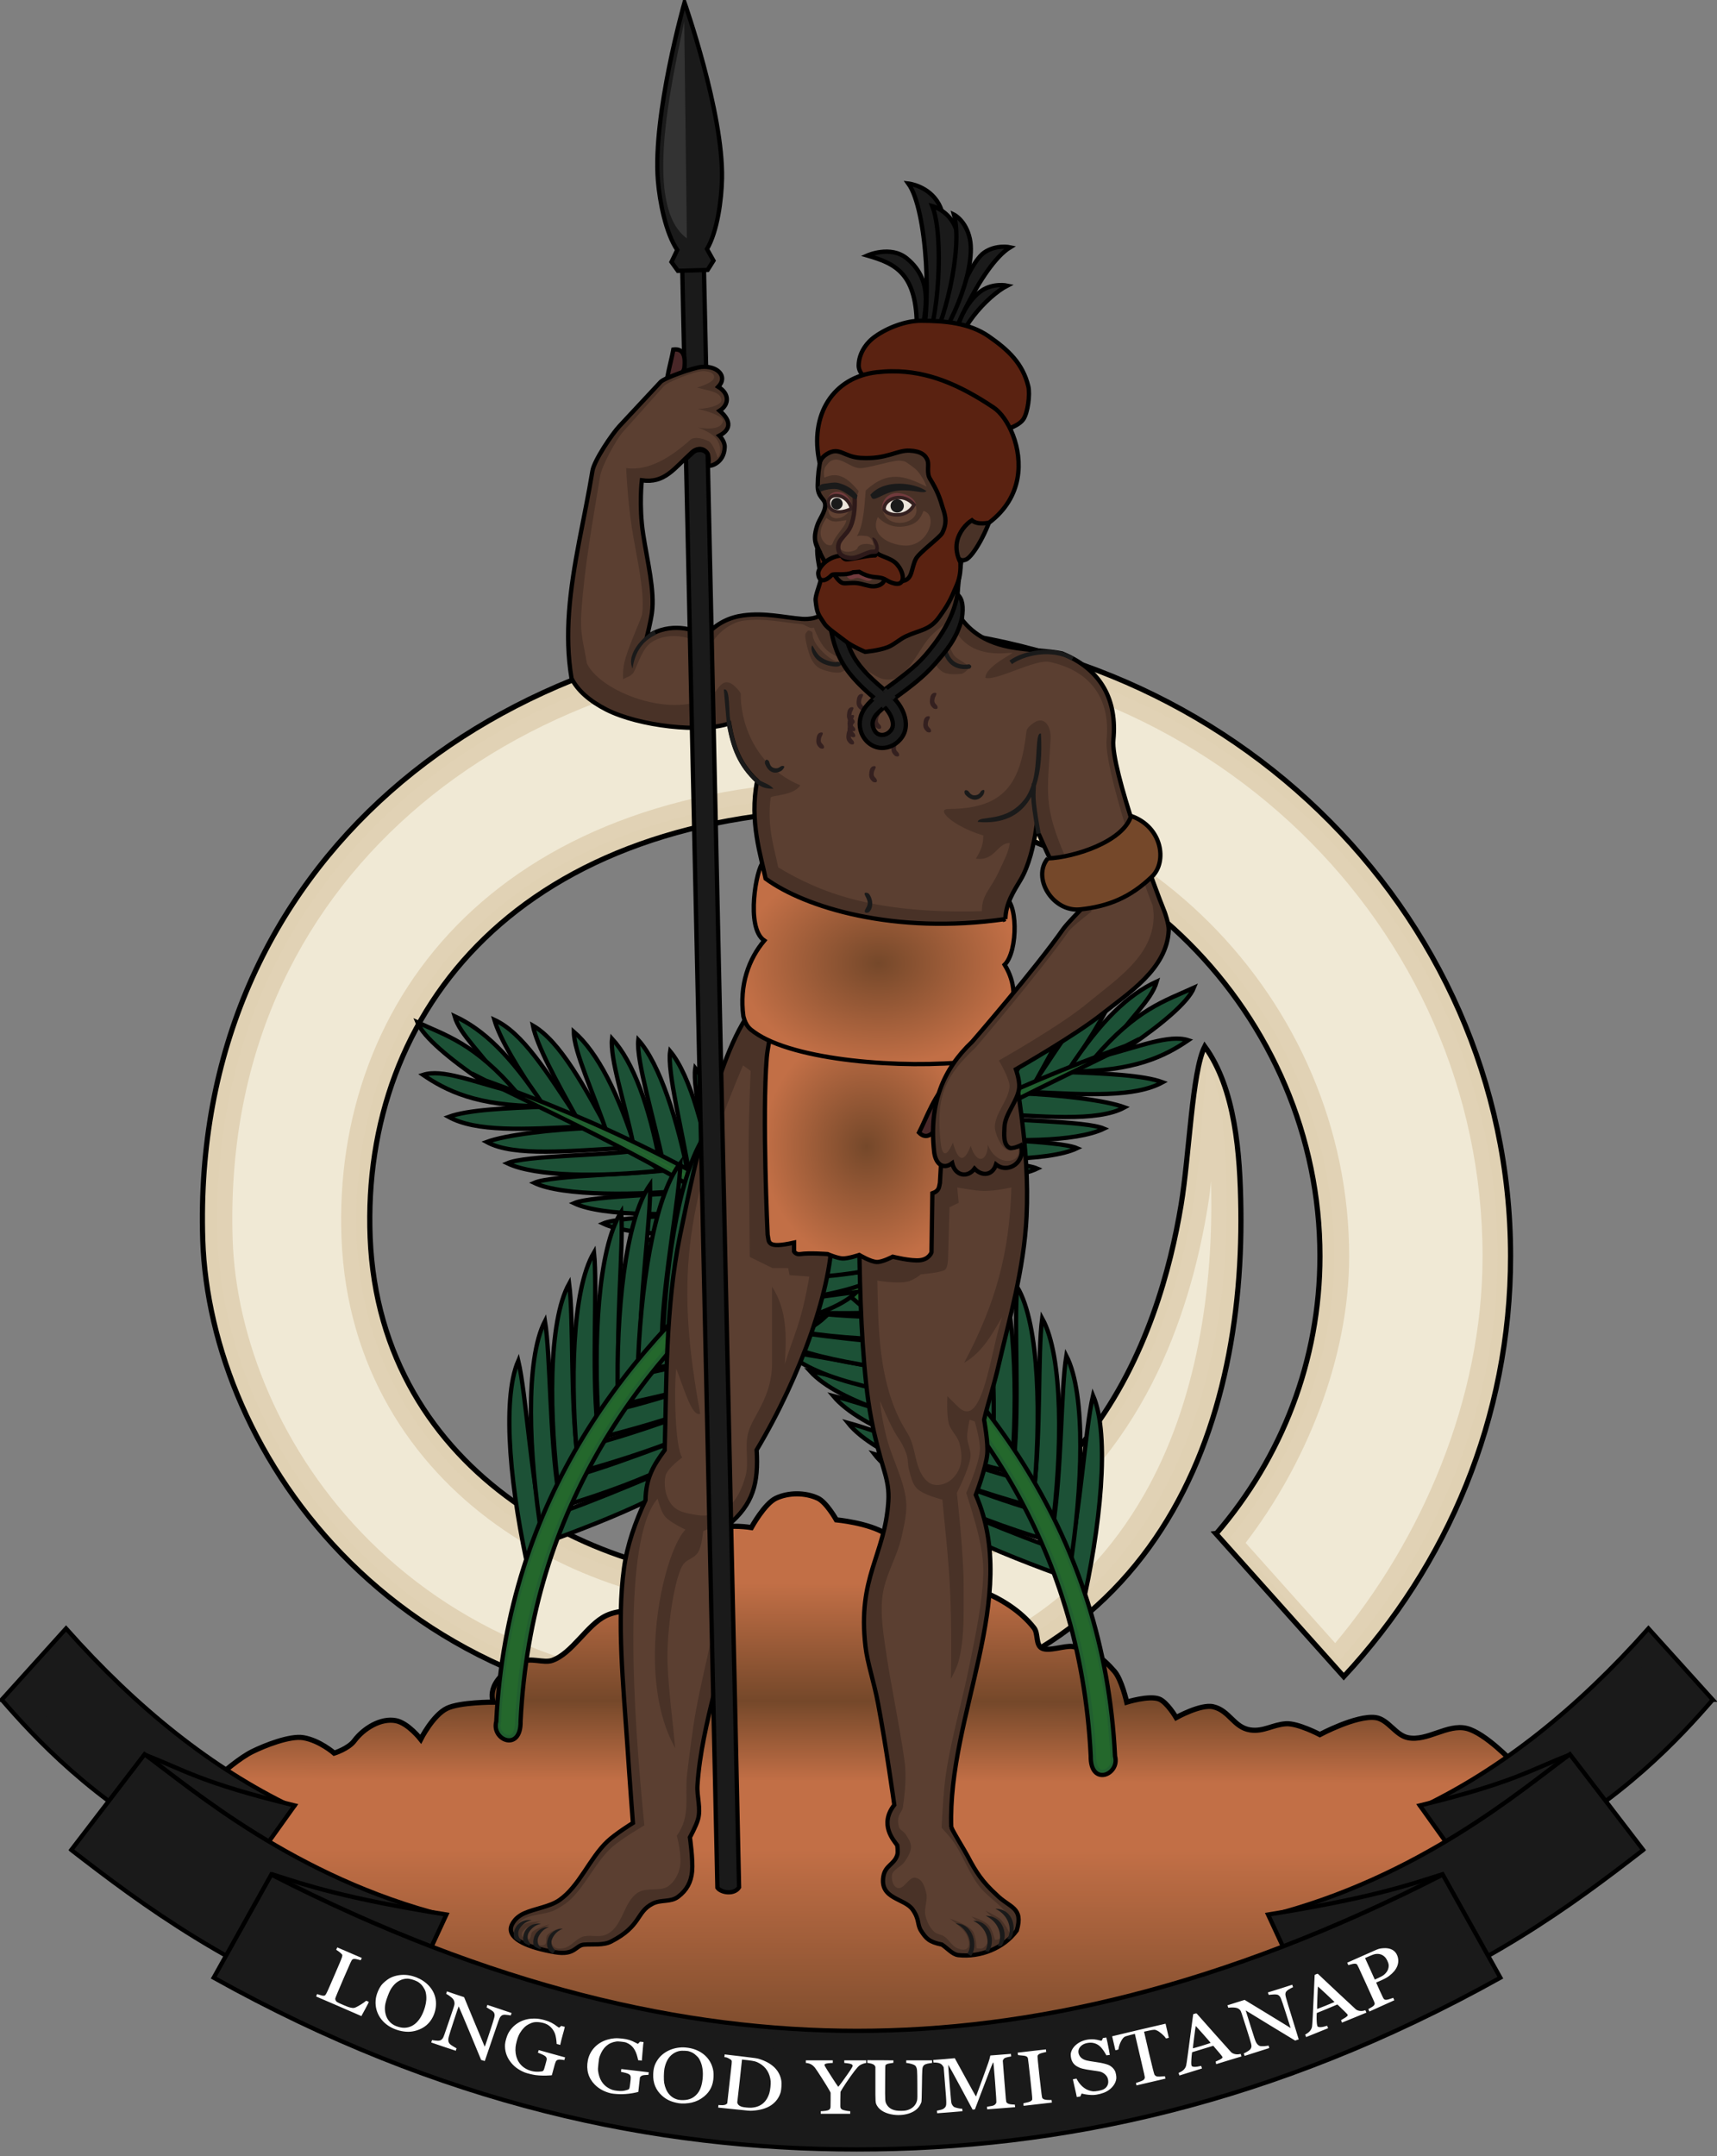 <?xml version="1.0" encoding="UTF-8" standalone="no"?>
<svg
   clip-rule="evenodd"
   fill-rule="evenodd"
   version="1.1"
   viewBox="0 0 399 501"
   xml:space="preserve"
   id="svg1943"
   sodipodi:docname="Coat_of_arms_of_Vanuatu_new.svg"
   inkscape:version="1.2.1 (9c6d41e410, 2022-07-14)"
   xmlns:inkscape="http://www.inkscape.org/namespaces/inkscape"
   xmlns:sodipodi="http://sodipodi.sourceforge.net/DTD/sodipodi-0.dtd"
   xmlns:xlink="http://www.w3.org/1999/xlink"
   xmlns="http://www.w3.org/2000/svg"
   xmlns:svg="http://www.w3.org/2000/svg"
   xmlns:serif="http://www.serif.com/"><rect x="0" y="0" width="399" height="501" fill="#808080" stroke="none"/><defs
   id="defs1947"><linearGradient
   inkscape:collect="always"
   id="linearGradient14570"><stop
     style="stop-color:#75482a;stop-opacity:1;"
     offset="0"
     id="stop14566" /><stop
     style="stop-color:#c26f46;stop-opacity:1;"
     offset="1"
     id="stop14568" /></linearGradient><linearGradient
   inkscape:collect="always"
   id="linearGradient14562"><stop
     style="stop-color:#75482a;stop-opacity:1;"
     offset="0"
     id="stop14558" /><stop
     style="stop-color:#c26f46;stop-opacity:1;"
     offset="1"
     id="stop14560" /></linearGradient><linearGradient
   inkscape:collect="always"
   id="linearGradient12908"><stop
     style="stop-color:#75482a;stop-opacity:1;"
     offset="0"
     id="stop12904" /><stop
     style="stop-color:#c26f46;stop-opacity:1;"
     offset="0.369"
     id="stop13762" /><stop
     style="stop-color:#c26f46;stop-opacity:1;"
     offset="0.491"
     id="stop14492" /><stop
     style="stop-color:#75482a;stop-opacity:1;"
     offset="0.633"
     id="stop13764" /><stop
     style="stop-color:#c26f46;stop-opacity:1;"
     offset="0.842"
     id="stop14494" /><stop
     style="stop-color:#c26f46;stop-opacity:1;"
     offset="1"
     id="stop12906" /></linearGradient>
        
        
        
        
        
            
            
            
            
            
            
            
            
                
                
                
            
        
    
            
            
            
            
        
            
        
                
            
            
                
            
            
                
            <linearGradient
   inkscape:collect="always"
   xlink:href="#linearGradient12908"
   id="linearGradient12910"
   x1="192.367"
   y1="478.232"
   x2="192.805"
   y2="347.256"
   gradientUnits="userSpaceOnUse" />
                
                
                    
                    
                    
                    
                    
                    
                    
                    
                    
                    
                    
                
                
                
                
            
            
                
            
                    
                
                
                    
                
                
                    
                
                
                    
                
                
                    
                
            
                        
                    
                    
                        
                    
                    
                
            
            
                
                    
                
                
                    
                
                
                    
                
            
            
            
            <radialGradient
   inkscape:collect="always"
   xlink:href="#linearGradient14562"
   id="radialGradient14564"
   cx="204.146"
   cy="223.883"
   fx="204.146"
   fy="223.883"
   r="32.13"
   gradientTransform="matrix(1,0,0,0.743,0,57.464)"
   gradientUnits="userSpaceOnUse" /><radialGradient
   inkscape:collect="always"
   xlink:href="#linearGradient14570"
   id="radialGradient14572"
   cx="201.402"
   cy="266.443"
   fx="201.402"
   fy="266.443"
   r="24.162"
   gradientTransform="matrix(1,0,0,1.13,0,-34.66)"
   gradientUnits="userSpaceOnUse" />
                    
                    
                    
                    
                    
                    
                    
                    
                    
                    
                    
                        
                    
                        
                    
                    
                    
                    
                    
                
                
                    
                
                
                    
                
                
                    
                        
                    
                
            
            
        
                
            
            
                
            
            
                
            
            
                
            </defs><sodipodi:namedview
   id="namedview1945"
   pagecolor="#ffffff"
   bordercolor="#000000"
   borderopacity="0.25"
   inkscape:showpageshadow="2"
   inkscape:pageopacity="0.0"
   inkscape:pagecheckerboard="0"
   inkscape:deskcolor="#d1d1d1"
   showgrid="false"
   inkscape:zoom="1.8567357"
   inkscape:cx="217.85546"
   inkscape:cy="301.06601"
   inkscape:window-width="1920"
   inkscape:window-height="1017"
   inkscape:window-x="-8"
   inkscape:window-y="-8"
   inkscape:window-maximized="1"
   inkscape:current-layer="svg1943" />
    <path
   d="m 282.688,356.313 c 15.13,-17.604 24.043,-40.095 24.043,-64.422 0,-55.529 -45.672,-103.839 -106.535,-103.839 -79.102,0 -116.294,46.727 -114.181,99.509 2.258,55.337 54.213,81.387 96.314,79.735 70.299,-2.753 87.27,-58.095 92.129,-87.279 1.92,-11.53 2.537,-30.999 5.505,-36.85 7.092,9.764 8.221,24.875 8.391,37.885 0.72,55.144 -22.303,114.993 -106.032,117.934 C 91.873,402.121 48.725,337.097 47.116,288.149 44.297,200.262 115.453,145.574 199.223,145.574 c 83.82,0 151.805,65.518 151.805,146.327 0,37.54 -14.657,71.784 -38.761,97.693 L 282.52,356.334 Z"
   fill="#d0b990"
   stroke="#000000"
   stroke-width="1.202px"
   id="path1499"
   style="fill-rule:nonzero;fill:#e0d1b3;fill-opacity:1" /><path
   d="m 199.492,148.839 c -41.216,0 -79.202,13.446 -106.435,37.52 -27.232,24.073 -43.852,58.683 -42.473,101.709 1.51,47.103 42.906,110.734 131.786,107.692 45.27,-1.57 71.607,-20.666 86.516,-46.616 14.899,-25.939 18.098,-59.089 15.281,-88.131 -0.528,-5.442 -1.671,-9.93 -3.521,-13.882 -0.716,3.572 -0.67,7.255 -1.289,12.169 0.01,-0.083 -0.108,2.467 -0.346,5.736 -0.238,3.268 -0.671,7.675 -1.446,12.838 -1.551,10.313 -4.528,23.658 -10.533,37.043 -12.012,26.781 -36.628,53.805 -84.444,55.681 -21.76,0.853 -45.904,-5.41 -65.108,-19.105 -19.205,-13.7 -33.409,-35.086 -34.586,-63.763 -1.111,-27.197 7.986,-53.075 27.605,-72.028 19.617,-18.953 49.606,-30.868 89.785,-30.868 62.543,0 109.755,49.78 109.755,107.083 0,24.124 -9.62,47.518 -24.114,65.335 l 25.462,28.454 c 22.152,-25.006 36.628,-58.358 36.628,-93.799 0,-78.984 -66.366,-143.082 -148.486,-143.082 z"
   fill="#e1d2b5"
   id="path1501"
   style="fill-rule:nonzero;stroke-width:1.01" /><path
   d="m 199.492,152.388 c -40.461,0 -77.603,13.233 -104.121,36.668 -26.518,23.435 -42.654,56.878 -41.306,98.931 1.448,45.115 41.025,107.286 128.164,104.244 44.334,-1.537 69.223,-19.825 83.589,-44.841 12.213,-21.254 16.317,-47.883 15.593,-72.92 -0.177,1.433 -0.203,2.348 -0.441,3.929 -1.583,10.536 -4.631,24.175 -10.815,37.966 -12.364,27.582 -38.449,55.813 -87.492,57.74 -22.534,0.882 -47.312,-5.528 -67.241,-19.744 -19.929,-14.217 -34.848,-36.729 -36.055,-66.481 -1.146,-28.069 8.301,-55.043 28.671,-74.725 20.372,-19.683 51.336,-31.851 92.21,-31.851 64.374,0 113.276,51.351 113.276,110.633 0,23.891 -10.231,48.553 -24.064,66.572 l 20.814,23.293 c 20.09,-23.962 34.244,-56.706 34.244,-89.865 0,-76.997 -64.676,-139.533 -145.065,-139.533 z"
   fill="#f0e9d5"
   id="path1503"
   style="fill-rule:nonzero;stroke-width:1.01" /><path
   d="m 43.524,419.589 c 0,0 9.499,-9.786 15.11,-12.575 2.839,-1.408 8.722,-3.749 11.851,-3.23 3.807,0.632 7.18,3.589 7.18,3.589 0,0 3.294,-1.024 4.667,-2.872 2.14,-2.877 6.177,-5.371 9.694,-4.667 2.826,0.566 5.743,4.308 5.743,4.308 0,0 2.806,-5.584 6.103,-7.18 3.016,-1.459 10.774,-1.436 10.774,-1.436 0,0 -2.343,-4.884 6.462,-9.335 2.202,-1.113 5.202,0.316 7.181,-0.358 4.67,-1.594 8.109,-8.291 12.565,-10.412 3.134,-1.492 7.18,-1.077 7.18,-1.077 0,0 0.843,-0.831 1.362,-3.459 0.551,-2.79 3.341,-6.705 5.099,-8.03 2.869,-2.161 8.257,-1.076 8.257,-1.076 0,0 2.055,-5.187 4.309,-6.463 2.189,-1.239 7.539,-0.359 7.539,-0.359 0,0 3.048,-5.567 5.743,-6.821 2.929,-1.363 6.758,-1.35 9.694,0 2.004,0.923 4.308,5.026 4.308,5.026 0,0 7.522,0.706 11.489,3.231 4.506,2.868 4.854,8.734 8.975,11.126 3.878,2.253 9.13,0.458 13.279,2.154 4.611,1.882 9.147,4.687 12.203,8.615 1.024,1.316 0.335,3.864 1.796,4.668 1.604,0.882 5.372,-0.647 7.18,-0.359 4.339,0.689 6.798,2.44 9.693,5.744 1.699,1.939 2.872,7.18 2.872,7.18 0,0 5.183,-1.624 7.539,-0.718 1.819,0.699 3.95,4.308 3.95,4.308 0,0 5.702,-3.192 8.615,-2.513 3.795,0.885 4.762,4.811 8.616,5.385 3.017,0.45 5.213,-1.225 8.257,-1.436 2.755,-0.191 7.898,2.513 7.898,2.513 0,0 8.456,-4.528 12.927,-3.95 2.93,0.38 4.642,4.083 7.539,4.668 4.513,0.909 9.168,-3.24 13.641,-2.155 4.327,1.05 10.774,7.898 10.774,7.898 l 3.231,8.976 c -37.433,49.163 -213.373,104.121 -311.256,1.086 z"
   fill="#75482a"
   stroke="#000000"
   stroke-width="1.197px"
   id="path1511"
   style="fill-rule:nonzero;fill-opacity:1;fill:url(#linearGradient12910)" /><g
   transform="matrix(1.006,0,0,1.006,-0.5,0.2)"
   fill-rule="nonzero"
   id="g1707">
            <g
   fill="#1c5136"
   stroke="#000000"
   stroke-width="0.99px"
   id="g1607">
                <path
   d="m 250.4,371.4 c 4.234,-18.45 6.59,-40.01 2.582,-49.29 -1.861,8.027 -2.797,26.2 -5.868,39.67 l 3.286,9.623 z"
   id="path1521" />
                <path
   d="m 247.6,362.3 c 2.966,-18.69 3.846,-40.36 -0.785,-49.35 -1.31,8.134 -1.005,26.33 -3.15,39.97 l 3.935,9.377 z"
   id="path1523" />
                <path
   d="m 243.5,353.6 c 2.402,-18.77 2.631,-40.46 -2.268,-49.3 -1.065,8.17 -0.213,26.35 -1.947,40.05 l 4.215,9.254 z"
   id="path1525" />
                <path
   d="m 239.2,346.3 c 1.85,-18.84 1.442,-40.52 -3.715,-49.22 -0.824,8.198 0.561,26.34 -0.769,40.09 l 4.484,9.127 z"
   id="path1527" />
                <path
   d="m 234.4,336.8 c 1.279,-18.88 0.215,-40.54 -5.203,-49.08 -0.576,8.219 1.358,26.31 0.444,40.1 l 4.759,8.986 z"
   id="path1529" />
                <path
   d="m 230,330.2 c 0.402,-18.92 -1.665,-40.51 -7.473,-48.79 -0.194,8.237 2.577,26.22 2.303,40.03 l 5.17,8.756 z"
   id="path1531" />
                <path
   d="m 225.4,324.8 c -0.53,-18.92 -3.657,-40.38 -9.865,-48.36 0.212,8.237 3.864,26.06 4.27,39.87 l 5.595,8.491 z"
   id="path1533" />
                <path
   d="m 219.6,317.3 c -0.766,-18.91 -4.161,-40.33 -10.47,-48.23 0.315,8.233 4.189,26.01 4.768,39.81 l 5.701,8.42 z"
   id="path1535" />
                <path
   d="m 134.3,258.7 c -7.595,-11.46 -13.02,-20.3 -19.6,-23.33 1.296,4.458 5.445,11.33 11.04,19.46 l 8.56,3.865 z"
   id="path1537" />
                <path
   d="m 142,262.8 c -6.511,-12.11 -12.12,-22.48 -18.4,-26.1 0.882,4.559 5.404,12.85 10.23,21.47 l 8.17,4.635 z"
   id="path1539" />
                <path
   d="m 147.5,265.6 c -4.107,-13.12 -8.967,-22.74 -14.45,-27.48 0.005,4.643 4.615,14.25 7.728,23.62 l 6.722,3.859 z"
   id="path1541" />
                <path
   d="m 153,268.7 c -2.537,-13.52 -6.235,-23.63 -11.12,-28.98 -0.54,4.612 2.911,14.69 4.902,24.36 l 6.222,4.622 z"
   id="path1543" />
                <path
   d="m 159.7,272.3 c -2.538,-13.52 -6.873,-26.93 -11.76,-32.28 -0.541,4.611 3.761,18.74 5.752,28.4 l 6.01,3.877 z"
   id="path1545" />
                <path
   d="m 165.6,275.4 c -1.926,-13.62 -5.652,-27.21 -10.3,-32.78 -0.748,4.583 2.913,18.89 4.466,28.64 l 5.829,4.144 z"
   id="path1547" />
                <path
   d="m 171.4,279.3 c -1.926,-13.62 -5.652,-27.21 -10.3,-32.78 -0.747,4.582 2.913,18.89 4.466,28.63 l 5.829,4.144 z"
   id="path1549" />
                <path
   d="m 177.2,281.9 c -1.926,-13.62 -5.652,-27.21 -10.3,-32.78 -0.747,4.583 2.913,18.89 4.466,28.64 l 5.829,4.144 z"
   id="path1551" />
                <path
   d="m 183.4,286.5 c -1.926,-13.62 -5.451,-30.02 -10.09,-35.59 -0.748,4.582 3.515,23.5 4.265,31.44 l 5.829,4.145 z"
   id="path1553" />
                <path
   d="m 189.6,290.7 c -1.925,-13.62 -5.451,-30.02 -10.09,-35.59 -0.747,4.582 3.515,23.5 4.265,31.44 l 5.829,4.144 z"
   id="path1555" />
                <path
   d="m 195.7,294.9 c -1.926,-13.62 -5.183,-31.36 -9.826,-36.93 -0.747,4.582 3.246,24.84 3.997,32.78 l 5.829,4.144 z"
   id="path1557" />
                <path
   d="m 201.9,298.9 c -1.925,-13.62 -5.719,-33.9 -10.36,-39.47 -0.748,4.582 3.783,27.38 4.533,35.33 l 5.829,4.144 z"
   id="path1559" />
                <path
   d="m 213.4,312.9 c -0.766,-18.91 -4.161,-39.53 -10.47,-47.43 0.314,8.233 4.189,25.21 4.768,39.01 l 5.7,8.42 z"
   id="path1561" />
                <path
   d="m 208.4,307.1 c -0.766,-18.91 -4.362,-35.52 -10.67,-43.42 0.315,8.233 3.588,23.61 4.167,37.41 l 6.503,6.013 z"
   id="path1563" />
                <path
   d="m 125.9,254.9 c -7.595,-11.46 -13.82,-17.35 -20.4,-20.38 1.296,4.458 6.25,8.38 11.84,16.51 l 8.56,3.866 z"
   id="path1565" />
                <path
   d="m 120,252.3 c -9.741,-11.46 -16.5,-13.33 -23.09,-16.36 1.328,3.394 7.735,8.645 14.53,13.29 l 8.56,3.061 z"
   id="path1567" />
                <path
   d="m 248.4,364.7 c -17.81,-6.414 -36.77,-14.08 -42.41,-22.47 7.758,2.775 23.1,9.799 36.09,14.5 l 6.318,7.968 z"
   id="path1569" />
                <path
   d="m 125.4,255.3 c -14.79,-0.005 -21.87,-3.599 -27.18,-7.224 4.418,-1.427 11.38,1.51 20.11,3.756 l 7.069,3.468 z"
   id="path1571" />
                <path
   d="m 245.5,356.5 c -18.2,-5.197 -36.87,-12.87 -43.07,-20.86 7.928,2.245 24.3,9.301 37.57,13.11 l 5.498,7.746 z"
   id="path1573" />
                <path
   d="m 241,348.4 c -18.25,-5.007 -38.36,-12.02 -44.64,-19.95 7.95,2.162 24.4,8.823 37.72,12.5 l 6.92,7.451 z"
   id="path1575" />
                <path
   d="m 236.1,340.4 c -18.37,-4.552 -36.66,-10.39 -43.13,-18.16 8.002,1.964 22.62,7.542 36.03,10.88 l 7.103,7.277 z"
   id="path1577" />
                <path
   d="m 231.5,332.7 c -18.56,-3.721 -37.09,-8.734 -43.9,-16.2 8.083,1.601 22.72,5.845 36.26,8.58 l 7.646,7.622 z"
   id="path1579" />
                <path
   d="m 226.3,324.3 c -18.79,-2.249 -36.76,-5.339 -44.15,-12.25 8.183,0.961 22.49,4.243 36.2,5.904 l 7.947,6.344 z"
   id="path1581" />
                <path
   d="m 219.8,317.8 c -18.79,-2.249 -37.66,-4.667 -45.04,-11.58 8.184,0.96 23.16,3.571 36.87,3.888 l 8.171,7.688 z"
   id="path1583" />
                <path
   d="m 213.3,309.3 c -18.93,0.131 -38.23,-2.119 -46.42,-8.045 8.239,-0.076 23.93,2.825 37.74,2.749 l 8.681,5.296 z"
   id="path1585" />
                <path
   d="m 198.8,297.9 c -13.75,0.318 -34.38,-0.119 -40.63,-3.793 4.399,-1.484 27.63,-0.729 35.59,-1.283 l 5.038,5.076 z"
   id="path1587" />
                <path
   d="m 207,302.8 c -18.9,1.048 -38.28,-0.263 -46.76,-5.785 8.225,-0.475 24.04,1.662 37.83,0.917 l 8.927,4.868 z"
   id="path1589" />
                <path
   d="m 191.6,292.4 c -13.67,1.474 -31.36,1.653 -37.9,-1.482 4.259,-1.849 24.56,-1.931 32.45,-3.152 l 5.448,4.634 z"
   id="path1591" />
                <path
   d="m 185.1,288.4 c -13.67,1.474 -31.36,1.653 -37.9,-1.482 4.259,-1.848 24.56,-1.93 32.45,-3.151 l 5.447,4.633 z"
   id="path1593" />
                <path
   d="m 177.7,283.9 c -13.67,1.474 -31.36,1.653 -37.9,-1.482 4.258,-1.849 24.56,-1.931 32.45,-3.152 l 5.447,4.634 z"
   id="path1595" />
                <path
   d="m 171,279.2 c -13.67,1.474 -31.36,1.653 -37.9,-1.482 4.259,-1.849 24.56,-1.931 32.45,-3.152 l 5.448,4.634 z"
   id="path1597" />
                <path
   d="m 161.8,274.5 c -13.67,1.474 -31.36,1.653 -37.9,-1.482 4.259,-1.849 24.56,-1.931 32.45,-3.152 l 5.447,4.634 z"
   id="path1599" />
                <path
   d="m 152.9,270.2 c -13.67,1.474 -28.67,1.429 -35.21,-1.705 4.259,-1.849 21.88,-1.707 29.76,-2.928 l 5.448,4.633 z"
   id="path1601" />
                <path
   d="m 145.9,264.9 c -13.73,0.705 -26.62,2.172 -32.98,-1.324 4.355,-1.607 14.91,-2.931 24.78,-3.264 l 8.196,4.588 z"
   id="path1603" />
                <path
   d="m 135.1,260 c -13.73,0.704 -24.61,1.276 -30.96,-2.22 4.356,-1.607 12.9,-2.035 22.76,-2.368 l 8.196,4.588 z"
   id="path1605" />
                </g><path
   d="m 111.2,248.8 -0.147,-0.226 c 39.32,20.11 136.5,57.8 141.4,156.8 -0.144,7.207 6.792,4.39 5.613,0.072 -5.038,-102.2 -111.6,-144 -146.9,-156.6 z"
   fill="#215f2f"
   stroke="#000000"
   stroke-width="0.99px"
   id="path1609" />
                <path
   d="m 143,263.2 c 16.89,8.711 35.84,19.5 53.53,34.09 29.54,24.38 54.76,58.68 57.19,108 0.001,0.031 0.001,0.062 0,0.093 -0.033,1.612 0.354,2.474 0.687,2.844 0.333,0.37 0.623,0.409 1.063,0.312 0.879,-0.193 1.946,-1.29 1.531,-2.812 -0.019,-0.082 -0.03,-0.166 -0.031,-0.25 -2.475,-50.2 -29.53,-85.64 -60.59,-110.2 -17.92,-14.2 -36.82,-24.41 -53.38,-32.06 v 0.001 z"
   fill="#24682c"
   id="path1611" />
            
            <g
   transform="matrix(-1,0,0,1,373.2,-8)"
   id="g1705"><g
   fill="#1c5136"
   stroke="#000000"
   stroke-width="0.99px"
   id="g1699">
                <path
   d="m 250.4,371.4 c 4.234,-18.45 6.59,-40.01 2.582,-49.29 -1.861,8.027 -2.797,26.2 -5.868,39.67 l 3.286,9.623 z"
   serif:id="path5131"
   id="path1613" />
                <path
   d="m 247.6,362.3 c 2.966,-18.69 3.846,-40.36 -0.785,-49.35 -1.31,8.134 -1.005,26.33 -3.15,39.97 l 3.935,9.377 z"
   serif:id="path5135"
   id="path1615" />
                <path
   d="m 243.5,353.6 c 2.402,-18.77 2.631,-40.46 -2.268,-49.3 -1.065,8.17 -0.213,26.35 -1.947,40.05 l 4.215,9.254 z"
   serif:id="path5137"
   id="path1617" />
                <path
   d="m 239.2,346.3 c 1.85,-18.84 1.442,-40.52 -3.715,-49.22 -0.824,8.198 0.561,26.34 -0.769,40.09 l 4.484,9.127 z"
   serif:id="path5139"
   id="path1619" />
                <path
   d="m 234.4,336.8 c 1.279,-18.88 0.215,-40.54 -5.203,-49.08 -0.576,8.219 1.358,26.31 0.444,40.1 l 4.759,8.986 z"
   serif:id="path5141"
   id="path1621" />
                <path
   d="m 230,330.2 c 0.402,-18.92 -1.665,-40.51 -7.473,-48.79 -0.194,8.237 2.577,26.22 2.303,40.03 l 5.17,8.756 z"
   serif:id="path3109"
   id="path1623" />
                <path
   d="m 225.4,324.8 c -0.53,-18.92 -3.657,-40.38 -9.865,-48.36 0.212,8.237 3.864,26.06 4.27,39.87 l 5.595,8.491 z"
   serif:id="path3111"
   id="path1625" />
                <path
   d="m 219.6,317.3 c -0.766,-18.91 -4.161,-40.33 -10.47,-48.23 0.315,8.233 4.189,26.01 4.768,39.81 l 5.701,8.42 z"
   serif:id="path3113"
   id="path1627" />
                <path
   d="m 134.3,258.7 c -7.595,-11.46 -13.02,-20.3 -19.6,-23.33 1.296,4.458 5.445,11.33 11.04,19.46 l 8.56,3.865 z"
   serif:id="path3115"
   id="path1629" />
                <path
   d="m 142,262.8 c -6.511,-12.11 -12.12,-22.48 -18.4,-26.1 0.882,4.559 5.404,12.85 10.23,21.47 l 8.17,4.635 z"
   serif:id="path3117"
   id="path1631" />
                <path
   d="m 147.5,265.6 c -4.107,-13.12 -8.967,-22.74 -14.45,-27.48 0.005,4.643 4.615,14.25 7.728,23.62 l 6.722,3.859 z"
   serif:id="path3119"
   id="path1633" />
                <path
   d="m 153,268.7 c -2.537,-13.52 -6.235,-23.63 -11.12,-28.98 -0.54,4.612 2.911,14.69 4.902,24.36 l 6.222,4.622 z"
   serif:id="path3121"
   id="path1635" />
                <path
   d="m 159.7,272.3 c -2.538,-13.52 -6.873,-26.93 -11.76,-32.28 -0.541,4.611 3.761,18.74 5.752,28.4 l 6.01,3.877 z"
   serif:id="path3123"
   id="path1637" />
                <path
   d="m 165.6,275.4 c -1.926,-13.62 -5.652,-27.21 -10.3,-32.78 -0.748,4.583 2.913,18.89 4.466,28.64 l 5.829,4.144 z"
   serif:id="path3125"
   id="path1639" />
                <path
   d="m 171.4,279.3 c -1.926,-13.62 -5.652,-27.21 -10.3,-32.78 -0.747,4.582 2.913,18.89 4.466,28.63 l 5.829,4.144 z"
   serif:id="path3127"
   id="path1641" />
                <path
   d="m 177.2,281.9 c -1.926,-13.62 -5.652,-27.21 -10.3,-32.78 -0.747,4.583 2.913,18.89 4.466,28.64 l 5.829,4.144 z"
   serif:id="path3129"
   id="path1643" />
                <path
   d="m 183.4,286.5 c -1.926,-13.62 -5.451,-30.02 -10.09,-35.59 -0.748,4.582 3.515,23.5 4.265,31.44 l 5.829,4.145 z"
   serif:id="path3131"
   id="path1645" />
                <path
   d="m 189.6,290.7 c -1.925,-13.62 -5.451,-30.02 -10.09,-35.59 -0.747,4.582 3.515,23.5 4.265,31.44 l 5.829,4.144 z"
   serif:id="path3133"
   id="path1647" />
                <path
   d="m 195.7,294.9 c -1.926,-13.62 -5.183,-31.36 -9.826,-36.93 -0.747,4.582 3.246,24.84 3.997,32.78 l 5.829,4.144 z"
   serif:id="path3135"
   id="path1649" />
                <path
   d="m 201.9,298.9 c -1.925,-13.62 -5.719,-33.9 -10.36,-39.47 -0.748,4.582 3.783,27.38 4.533,35.33 l 5.829,4.144 z"
   serif:id="path3137"
   id="path1651" />
                <path
   d="m 213.4,312.9 c -0.766,-18.91 -4.161,-39.53 -10.47,-47.43 0.314,8.233 4.189,25.21 4.768,39.01 l 5.7,8.42 z"
   serif:id="path3139"
   id="path1653" />
                <path
   d="m 208.4,307.1 c -0.766,-18.91 -4.362,-35.52 -10.67,-43.42 0.315,8.233 3.588,23.61 4.167,37.41 l 6.503,6.013 z"
   serif:id="path3141"
   id="path1655" />
                <path
   d="m 125.9,254.9 c -7.595,-11.46 -13.82,-17.35 -20.4,-20.38 1.296,4.458 6.25,8.38 11.84,16.51 l 8.56,3.866 z"
   serif:id="path3167"
   id="path1657" />
                <path
   d="m 120,252.3 c -9.741,-11.46 -16.5,-13.33 -23.09,-16.36 1.328,3.394 7.735,8.645 14.53,13.29 l 8.56,3.061 z"
   serif:id="path3169"
   id="path1659" />
                <path
   d="m 248.4,364.7 c -17.81,-6.414 -36.77,-14.08 -42.41,-22.47 7.758,2.775 23.1,9.799 36.09,14.5 l 6.318,7.968 z"
   serif:id="path5133"
   id="path1661" />
                <path
   d="m 125.4,255.3 c -14.79,-0.005 -21.87,-3.599 -27.18,-7.224 4.418,-1.427 11.38,1.51 20.11,3.756 l 7.069,3.468 z"
   serif:id="path3171"
   id="path1663" />
                <path
   d="m 245.5,356.5 c -18.2,-5.197 -36.87,-12.87 -43.07,-20.86 7.928,2.245 24.3,9.301 37.57,13.11 l 5.498,7.746 z"
   serif:id="path3198"
   id="path1665" />
                <path
   d="m 241,348.4 c -18.25,-5.007 -38.36,-12.02 -44.64,-19.95 7.95,2.162 24.4,8.823 37.72,12.5 l 6.92,7.451 z"
   serif:id="path3202"
   id="path1667" />
                <path
   d="m 236.1,340.4 c -18.37,-4.552 -36.66,-10.39 -43.13,-18.16 8.002,1.964 22.62,7.542 36.03,10.88 l 7.103,7.277 z"
   serif:id="path3215"
   id="path1669" />
                <path
   d="m 231.5,332.7 c -18.56,-3.721 -37.09,-8.734 -43.9,-16.2 8.083,1.601 22.72,5.845 36.26,8.58 l 7.646,7.622 z"
   serif:id="path3217"
   id="path1671" />
                <path
   d="m 226.3,324.3 c -18.79,-2.249 -36.76,-5.339 -44.15,-12.25 8.183,0.961 22.49,4.243 36.2,5.904 l 7.947,6.344 z"
   serif:id="path3219"
   id="path1673" />
                <path
   d="m 219.8,317.8 c -18.79,-2.249 -37.66,-4.667 -45.04,-11.58 8.184,0.96 23.16,3.571 36.87,3.888 l 8.171,7.688 z"
   serif:id="path3221"
   id="path1675" />
                <path
   d="m 213.3,309.3 c -18.93,0.131 -38.23,-2.119 -46.42,-8.045 8.239,-0.076 23.93,2.825 37.74,2.749 l 8.681,5.296 z"
   serif:id="path3223"
   id="path1677" />
                <path
   d="m 198.8,297.9 c -13.75,0.318 -34.38,-0.119 -40.63,-3.793 4.399,-1.484 27.63,-0.729 35.59,-1.283 l 5.038,5.076 z"
   serif:id="path3238"
   id="path1679" />
                <path
   d="m 207,302.8 c -18.9,1.048 -38.28,-0.263 -46.76,-5.785 8.225,-0.475 24.04,1.662 37.83,0.917 l 8.927,4.868 z"
   serif:id="path3240"
   id="path1681" />
                <path
   d="m 191.6,292.4 c -13.67,1.474 -31.36,1.653 -37.9,-1.482 4.259,-1.849 24.56,-1.931 32.45,-3.152 l 5.448,4.634 z"
   serif:id="path3242"
   id="path1683" />
                <path
   d="m 185.1,288.4 c -13.67,1.474 -31.36,1.653 -37.9,-1.482 4.259,-1.848 24.56,-1.93 32.45,-3.151 l 5.447,4.633 z"
   serif:id="path3244"
   id="path1685" />
                <path
   d="m 177.7,283.9 c -13.67,1.474 -31.36,1.653 -37.9,-1.482 4.258,-1.849 24.56,-1.931 32.45,-3.152 l 5.447,4.634 z"
   serif:id="path3246"
   id="path1687" />
                <path
   d="m 171,279.2 c -13.67,1.474 -31.36,1.653 -37.9,-1.482 4.259,-1.849 24.56,-1.931 32.45,-3.152 l 5.448,4.634 z"
   serif:id="path3248"
   id="path1689" />
                <path
   d="m 161.8,274.5 c -13.67,1.474 -31.36,1.653 -37.9,-1.482 4.259,-1.849 24.56,-1.931 32.45,-3.152 l 5.447,4.634 z"
   serif:id="path3250"
   id="path1691" />
                <path
   d="m 152.9,270.2 c -13.67,1.474 -28.67,1.429 -35.21,-1.705 4.259,-1.849 21.88,-1.707 29.76,-2.928 l 5.448,4.633 z"
   serif:id="path3252"
   id="path1693" />
                <path
   d="m 145.9,264.9 c -13.73,0.705 -26.62,2.172 -32.98,-1.324 4.355,-1.607 14.91,-2.931 24.78,-3.264 l 8.196,4.588 z"
   serif:id="path3254"
   id="path1695" />
                <path
   d="m 135.1,260 c -13.73,0.704 -24.61,1.276 -30.96,-2.22 4.356,-1.607 12.9,-2.035 22.76,-2.368 l 8.196,4.588 z"
   serif:id="path3256"
   id="path1697" />
                </g><path
   d="m 111.2,248.8 -0.147,-0.226 c 39.32,20.11 136.5,57.8 141.4,156.8 -0.144,7.207 6.792,4.39 5.613,0.072 -5.038,-102.2 -111.6,-144 -146.9,-156.6 z"
   fill="#215f2f"
   stroke="#000000"
   stroke-width="0.99px"
   serif:id="path5125"
   id="path1701" />
                <path
   d="m 143,263.2 c 16.89,8.711 35.84,19.5 53.53,34.09 29.54,24.38 54.76,58.68 57.19,108 0.001,0.031 0.001,0.062 0,0.093 -0.033,1.612 0.354,2.474 0.687,2.844 0.333,0.37 0.623,0.409 1.063,0.312 0.879,-0.193 1.946,-1.29 1.531,-2.812 -0.019,-0.082 -0.03,-0.166 -0.031,-0.25 -2.475,-50.2 -29.53,-85.64 -60.59,-110.2 -17.92,-14.2 -36.82,-24.41 -53.38,-32.06 v 0.001 z"
   fill="#24682c"
   serif:id="path3306"
   id="path1703" />
            </g>
        </g><g
   transform="matrix(1.006,0,0,1.006,-1.892,-1.8)"
   id="g1739"
   style="fill-rule:nonzero;fill:#000000;fill-opacity:1">
                <g
   transform="matrix(-1,0,0,1,399.8,0)"
   id="g1723"
   style="fill:#000000;fill-opacity:1"><g
   fill="#e7b93c"
   stroke="#000000"
   stroke-width="0.99px"
   id="g1717"
   style="fill:#000000;fill-opacity:1">
                    <path
   d="m 2.286,394.4 c 7.31,8.414 20.93,23.44 43.43,35.2 l 23.54,-10.52 c -18.29,-8.804 -35.65,-22.59 -52.12,-41.14 L 2.276,394.4 Z"
   id="path1709"
   style="fill:#1a1a1a;fill-opacity:1" />
                    <path
   d="m 35.34,407.1 c 9.143,3.543 13.02,6.477 34.61,11.72 l -13.72,19.2 -25.83,-20.8 4.936,-10.12 z"
   id="path1711"
   style="fill:#1a1a1a;fill-opacity:1" />
                    <path
   d="m 18.36,429.1 c 16.5,12.75 36.1,27.49 71.15,41.02 l 15.2,-25.82 C 70.06,435.527 46.52,415.24 35.28,407 l -16.93,22.09 z"
   id="path1713"
   style="fill:#1a1a1a;fill-opacity:1" />
                    <path
   d="m 65.01,434.8 c 7.49,2.409 16.63,5.51 39.99,9.215 l -9.18,19.8 -30.7,-16.07 -0.111,-12.94 z"
   id="path1715"
   style="fill:#1a1a1a;fill-opacity:1" />
                    </g><path
   d="m 51.92,446.6 9.395,-15.08 c -15.17,-7.737 -19.26,-12.31 -25.71,-17.55 l -10.63,14.34 c 8.072,6.706 16.9,12.91 26.95,18.3 z"
   fill="#f8ce5c"
   id="path1719"
   style="fill:#1a1a1a;fill-opacity:1" />
                    <path
   d="m 26.95,411.2 8.159,-9.148 c -8.506,-5.686 -13.9,-11.37 -17.8,-17.06 l -8.406,8.653 c 5.161,6.99 10.92,13.19 18.05,17.55 z"
   fill="#f8ce5c"
   id="path1721"
   style="fill:#1a1a1a;fill-opacity:1" />
                </g>
                <g
   fill="#e7b93c"
   stroke="#000000"
   stroke-width="0.99px"
   id="g1733"
   style="fill:#000000;fill-opacity:1">
                    <path
   d="m 2.286,394.4 c 7.31,8.414 20.93,23.44 43.43,35.2 l 23.54,-10.52 c -18.29,-8.804 -35.65,-22.59 -52.12,-41.14 L 2.276,394.4 Z"
   serif:id="path5036"
   id="path1725"
   style="fill:#1a1a1a;fill-opacity:1" />
                    <path
   d="m 35.34,407.1 c 9.143,3.543 13.02,6.477 34.61,11.72 l -13.72,19.2 -25.83,-20.8 4.936,-10.12 z"
   serif:id="path5034"
   id="path1727"
   style="fill:#1a1a1a;fill-opacity:1" />
                    <path
   d="m 18.36,429.1 c 16.5,12.75 36.1,27.49 71.15,41.02 l 15.2,-25.82 C 70.06,435.527 46.52,415.24 35.28,407 l -16.93,22.09 z"
   serif:id="path5032"
   id="path1729"
   style="fill:#1a1a1a;fill-opacity:1" />
                    <path
   d="m 65.01,434.8 c 7.49,2.409 16.63,5.51 39.99,9.215 l -9.18,19.8 -30.7,-16.07 -0.111,-12.94 z"
   serif:id="path5030"
   id="path1731"
   style="fill:#1a1a1a;fill-opacity:1" />
                    </g><path
   d="m 51.92,446.6 9.395,-15.08 c -15.17,-7.737 -19.26,-12.31 -25.71,-17.55 l -10.63,14.34 c 8.072,6.706 16.9,12.91 26.95,18.3 z"
   fill="#f8ce5c"
   serif:id="path5038"
   id="path1735"
   style="fill:#1a1a1a;fill-opacity:1" />
                    <path
   d="m 26.95,411.2 8.159,-9.148 c -8.506,-5.686 -13.9,-11.37 -17.8,-17.06 l -8.406,8.653 c 5.161,6.99 10.92,13.19 18.05,17.55 z"
   fill="#f8ce5c"
   serif:id="path5040"
   id="path1737"
   style="fill:#1a1a1a;fill-opacity:1" />
                
            </g><path
   d="m 49.668,459.552 13.38,-23.953 c 51.326,26.236 95.962,36.307 136.112,36.307 40.149,0 84.836,-10.07 136.112,-36.307 l 13.38,23.953 c -52.805,29.425 -102.31,39.908 -149.492,39.908 -47.181,0 -96.727,-10.483 -149.492,-39.908 z"
   fill="#e7b93c"
   stroke="#000000"
   stroke-width="0.996px"
   id="path1741"
   style="fill-rule:nonzero;fill:#1a1a1a;fill-opacity:1" /><path
   d="m 65.09,442.047 -8.646,15.432 c 50.431,27.192 97.542,37.031 142.751,37.031 45.21,0 92.331,-9.845 142.751,-37.031 l -8.645,-15.432 c -50.089,24.898 -94.242,34.767 -134.1,34.767 -39.858,0 -84.021,-9.868 -134.1,-34.767 z"
   fill="#f8ce5c"
   id="path1743"
   style="fill-rule:nonzero;stroke-width:1.006;fill:#1a1a1a;fill-opacity:1" /><path
   d="m 78.379,452.51 -0.252,0.565 0.441,0.283 c 0.229,0.157 0.542,0.41 0.691,0.566 0.478,0.499 0.607,0.071 -1.571,5.125 -2.123,4.927 -1.983,4.655 -2.515,4.684 -0.209,0.011 -0.443,-0.048 -0.88,-0.189 l -0.598,-0.188 -0.126,0.283 -0.095,0.283 5.25,2.264 5.282,2.296 0.031,-0.126 c 0.026,-0.058 0.437,-0.777 0.88,-1.604 0.444,-0.827 0.793,-1.514 0.787,-1.54 -0.006,-0.027 -0.147,-0.117 -0.315,-0.189 -0.281,-0.121 -0.304,-0.129 -0.408,-0.031 -0.393,0.367 -1.693,1.181 -2.295,1.446 -0.426,0.187 -0.621,0.195 -1.226,0.063 -0.404,-0.088 -0.729,-0.198 -1.729,-0.629 -0.836,-0.36 -1.305,-0.582 -1.446,-0.692 -0.261,-0.201 -0.4,-0.523 -0.377,-0.786 0.011,-0.131 0.659,-1.712 1.886,-4.558 1.789,-4.149 1.896,-4.353 2.074,-4.496 0.245,-0.195 0.559,-0.213 1.352,0 l 0.598,0.157 0.126,-0.252 0.126,-0.283 -2.861,-1.226 z m 243.05,0.188 c -0.236,0.019 -0.499,0.044 -0.754,0.095 -0.477,0.093 -0.581,0.143 -4.055,1.697 l -3.552,1.572 0.252,0.565 0.565,-0.157 c 0.718,-0.216 1.147,-0.229 1.383,-0.063 0.157,0.114 0.303,0.405 2.169,4.527 1.969,4.347 2.039,4.454 2.012,4.685 -0.038,0.328 -0.263,0.538 -0.911,0.911 l -0.565,0.314 0.252,0.566 2.923,-1.321 2.861,-1.289 -0.252,-0.565 -0.661,0.219 c -0.772,0.27 -1.155,0.309 -1.414,0.126 -0.154,-0.109 -0.268,-0.28 -1.037,-1.98 l -0.849,-1.918 1.289,-0.565 c 1.139,-0.54 1.337,-0.687 1.76,-1.006 1.783,-1.343 2.469,-2.988 1.886,-4.622 -0.458,-1.285 -1.642,-1.925 -3.301,-1.792 z m -1.352,1.321 c 0.715,-0.002 1.359,0.286 1.855,0.848 0.291,0.329 0.697,1.166 0.754,1.572 0.137,0.968 -0.323,1.906 -1.258,2.577 -0.205,0.148 -0.605,0.358 -1.132,0.598 l -0.817,0.377 -1.132,-2.515 -1.132,-2.484 0.911,-0.408 c 0.501,-0.226 1.051,-0.428 1.226,-0.472 0.254,-0.064 0.484,-0.094 0.722,-0.094 z m -13.893,4.621 c -0.068,10e-4 -0.142,0.024 -0.315,0.095 l -0.345,0.157 -0.032,0.252 c -0.012,0.136 -0.08,1.746 -0.157,3.552 -0.216,5.093 -0.371,7.847 -0.44,8.237 -0.114,0.639 -0.555,1.217 -1.258,1.635 l -0.346,0.22 0.126,0.283 0.095,0.283 2.577,-1.037 2.546,-1.037 -0.252,-0.566 -0.503,0.157 c -0.646,0.179 -1.187,0.222 -1.477,0.126 -0.208,-0.068 -0.238,-0.083 -0.315,-0.377 -0.091,-0.354 -0.149,-1.254 -0.126,-2.2 l 0.031,-0.66 2.389,-0.975 2.389,-1.006 0.252,0.22 c 1.237,1.189 2.09,2.021 2.138,2.138 0.105,0.258 -0.196,0.523 -1.068,1.006 l -0.472,0.283 0.126,0.252 0.095,0.314 2.861,-1.163 2.829,-1.163 -0.252,-0.566 -0.283,0.095 c -0.718,0.201 -1.457,0.068 -1.917,-0.283 -0.16,-0.122 -8.215,-7.651 -8.74,-8.174 -0.051,-0.051 -0.088,-0.095 -0.157,-0.095 z m -212.367,0.252 c -1.156,0 -2.308,0.25 -3.332,0.818 -0.568,0.315 -1.478,1.086 -1.824,1.54 -0.64,0.839 -1.173,2.126 -1.32,3.144 -0.411,2.849 1.057,5.515 3.835,6.854 1.31,0.631 2.899,0.966 4.213,0.848 1.349,-0.121 2.727,-0.678 3.678,-1.477 1.925,-1.618 2.748,-4.543 1.95,-6.948 -0.746,-2.243 -2.839,-3.865 -5.156,-4.495 -0.676,-0.184 -1.35,-0.284 -2.044,-0.284 z m 0.849,0.88 c 0.182,-0.001 0.351,0.038 0.534,0.063 0.248,0.033 0.656,0.143 1.038,0.283 0.381,0.14 0.749,0.311 0.943,0.441 0.584,0.389 0.954,0.784 1.321,1.414 0.292,0.502 0.372,0.67 0.471,1.194 0.191,1.013 0.122,2.016 -0.219,3.207 -0.921,3.204 -2.77,4.956 -5.125,4.81 -0.61,-0.038 -1.552,-0.315 -2.107,-0.629 -1.275,-0.721 -2.006,-2.002 -2.074,-3.616 -0.042,-0.984 0.173,-1.862 0.691,-3.206 0.413,-1.07 0.643,-1.541 1.163,-2.201 0.883,-1.119 2.089,-1.753 3.364,-1.76 z m 205.626,1.415 -2.829,0.911 -2.83,0.88 0.189,0.565 0.66,-0.062 c 0.908,-0.095 1.385,-0.049 1.635,0.157 0.494,0.409 0.486,0.396 1.697,4.15 l 1.101,3.459 -0.849,-0.535 c -0.468,-0.284 -2.868,-1.756 -5.344,-3.269 l -4.496,-2.734 -2.012,0.629 -1.981,0.629 0.189,0.565 0.345,-0.031 c 0.474,-0.057 1.174,-0.027 1.541,0.062 0.365,0.089 0.656,0.254 0.911,0.566 0.171,0.214 0.269,0.506 1.383,4.024 1.308,4.129 1.318,4.181 1.132,4.715 -0.118,0.339 -0.414,0.601 -1.163,1.006 l -0.535,0.284 0.189,0.565 5.721,-1.823 -0.062,-0.284 -0.095,-0.283 -0.408,0.063 c -0.614,0.094 -1.302,0.105 -1.572,0.031 -0.335,-0.093 -0.645,-0.37 -0.911,-0.849 -0.188,-0.341 -0.399,-0.95 -1.32,-3.898 l -1.101,-3.521 5.753,3.521 5.752,3.49 0.409,-0.157 0.408,-0.126 -1.54,-4.999 c -1.624,-5.245 -1.632,-5.286 -1.509,-5.816 0.077,-0.338 0.396,-0.63 1.163,-1.038 l 0.565,-0.283 z m 5.974,0.408 c 0.028,-0.014 3.639,3.356 3.772,3.521 l 0.062,0.093 -1.981,0.818 c -1.098,0.446 -2.021,0.793 -2.043,0.786 -0.043,-0.014 0.145,-5.198 0.189,-5.218 z m -202.407,1.132 -0.095,0.314 c -0.087,0.265 -0.108,0.279 0,0.315 0.256,0.085 1.141,0.731 1.415,1.037 0.329,0.367 0.455,0.727 0.44,1.258 -0.008,0.298 -0.179,0.757 -1.289,4.024 -1.134,3.342 -1.268,3.726 -1.447,3.962 -0.422,0.552 -0.767,0.651 -1.886,0.503 l -0.597,-0.095 -0.189,0.565 2.861,0.975 2.861,0.944 0.062,-0.284 0.095,-0.283 -0.598,-0.346 c -0.964,-0.56 -1.211,-0.824 -1.289,-1.351 -0.084,-0.567 -0.006,-0.831 1.194,-4.527 0.633,-1.95 1.169,-3.533 1.195,-3.521 0.026,0.01 1.213,2.805 2.641,6.224 l 2.577,6.225 0.441,0.126 0.408,0.126 1.698,-4.999 c 1.55,-4.559 1.704,-4.984 1.886,-5.219 0.419,-0.544 0.716,-0.631 1.854,-0.471 l 0.598,0.094 0.189,-0.565 -2.799,-0.944 -2.829,-0.943 -0.189,0.565 0.566,0.346 c 0.827,0.478 1.131,0.71 1.226,1.037 0.177,0.611 0.159,0.653 -1.069,4.401 -0.901,2.749 -1.126,3.414 -1.163,3.333 -0.025,-0.056 -1.122,-2.657 -2.42,-5.785 l -2.358,-5.69 -1.981,-0.661 z m 174.139,5.125 c -0.068,-0.005 -0.167,0.008 -0.346,0.062 l -0.377,0.126 -0.031,0.252 c -0.024,0.134 -0.236,1.728 -0.472,3.521 -0.695,5.3 -1.022,7.719 -1.132,8.143 -0.173,0.673 -0.622,1.174 -1.383,1.54 l -0.377,0.189 0.095,0.283 0.095,0.314 2.61,-0.817 2.641,-0.818 -0.095,-0.314 -0.095,-0.283 -0.157,0.031 c -0.301,0.091 -1.094,0.212 -1.447,0.188 -0.184,-0.012 -0.425,-0.07 -0.503,-0.126 -0.127,-0.089 -0.147,-0.153 -0.188,-0.503 -0.041,-0.351 0.065,-2.003 0.157,-2.546 l 0.031,-0.22 2.453,-0.754 2.484,-0.754 0.188,0.252 c 1.127,1.294 1.881,2.206 1.917,2.327 0.082,0.266 -0.189,0.476 -1.1,0.88 l -0.472,0.219 0.062,0.284 0.063,0.314 2.955,-0.911 2.924,-0.88 -0.095,-0.315 -0.095,-0.283 -0.283,0.063 c -0.732,0.137 -1.49,-0.051 -1.917,-0.441 -0.147,-0.134 -7.449,-8.33 -7.954,-8.928 -0.046,-0.055 -0.088,-0.088 -0.157,-0.094 z m -153.817,1.194 c -0.253,-10e-4 -0.515,0.009 -0.786,0.031 -2.308,0.191 -4.297,1.496 -5.313,3.459 -0.312,0.601 -0.682,1.841 -0.723,2.515 -0.085,1.367 0.294,2.683 1.101,3.835 0.835,1.193 1.948,2.056 3.458,2.672 0.489,0.2 1.828,0.533 2.546,0.629 1.01,0.136 2.343,0.148 3.459,0.063 l 0.314,-0.031 0.409,-1.509 c 0.451,-1.715 0.537,-1.883 0.911,-2.043 0.259,-0.112 0.508,-0.119 1.163,-0.032 l 0.441,0.063 0.062,-0.315 0.095,-0.314 -3.081,-0.849 -3.049,-0.849 -0.095,0.315 -0.093,0.283 0.691,0.283 c 0.882,0.358 1.214,0.622 1.321,0.975 0.077,0.247 0.081,0.258 -0.284,1.572 -0.436,1.576 -0.386,1.478 -1.225,1.571 -1.239,0.139 -2.509,-0.148 -3.553,-0.817 -1.563,-1.003 -2.341,-2.803 -2.138,-4.904 0.062,-0.637 0.387,-1.922 0.661,-2.547 0.425,-0.972 1.12,-1.869 1.823,-2.389 0.429,-0.317 1.209,-0.694 1.698,-0.786 0.85,-0.16 2.053,-0.003 2.923,0.377 0.935,0.408 1.728,1.322 2.074,2.327 0.156,0.451 0.317,1.375 0.346,2.012 l 0.031,0.314 0.409,0.095 0.408,0.126 0.283,-1.226 c 0.162,-0.666 0.432,-1.587 0.566,-2.074 l 0.219,-0.912 -0.408,-0.094 -0.408,-0.126 -0.22,0.188 c -0.132,0.104 -0.266,0.199 -0.283,0.22 -0.017,0.021 -0.228,-0.095 -0.472,-0.283 -0.957,-0.742 -1.735,-1.141 -2.955,-1.478 -0.869,-0.24 -1.57,-0.343 -2.327,-0.346 z m 146.675,1.195 -6.224,1.446 -6.194,1.478 0.377,1.604 0.377,1.635 0.346,-0.063 0.346,-0.095 0.095,-0.471 c 0.197,-0.956 0.779,-2.08 1.258,-2.421 0.203,-0.145 0.372,-0.213 1.351,-0.471 l 1.132,-0.284 1.164,4.999 c 1.111,4.76 1.19,5.035 1.132,5.25 -0.119,0.434 -0.37,0.608 -1.383,0.943 l -0.661,0.22 0.126,0.566 6.728,-1.572 -0.126,-0.565 -0.346,0.031 c -0.191,0.025 -0.606,0.053 -0.911,0.062 -0.471,0.016 -0.6,-0.014 -0.818,-0.126 -0.142,-0.072 -0.284,-0.212 -0.345,-0.314 -0.079,-0.129 -0.488,-1.661 -1.29,-5.093 l -1.132,-4.904 1.132,-0.252 c 1.287,-0.264 1.381,-0.254 1.918,0 0.588,0.279 1.675,1.214 1.949,1.698 0.069,0.122 0.077,0.14 0.408,0.062 l 0.346,-0.094 z m 7.011,0.534 c 0.035,-0.012 3.433,3.819 3.458,3.898 0.013,0.042 -0.493,0.225 -2.012,0.691 -1.129,0.346 -2.084,0.607 -2.106,0.598 -0.042,-0.018 0.614,-5.171 0.66,-5.187 z m -20.784,2.672 -0.377,0.063 -0.409,0.062 -0.126,0.315 c -0.081,0.172 -0.177,0.312 -0.188,0.314 -0.012,0.002 -0.242,-0.027 -0.503,-0.095 -0.898,-0.229 -1.497,-0.292 -2.327,-0.219 -2.251,0.195 -4.117,1.658 -4.338,3.395 -0.02,0.168 0.008,0.508 0.062,0.817 0.172,0.967 0.626,1.616 1.415,2.075 0.762,0.443 1.397,0.624 3.709,0.943 0.661,0.092 1.391,0.199 1.604,0.252 0.741,0.181 1.44,0.74 1.729,1.352 0.168,0.356 0.255,0.937 0.188,1.32 -0.116,0.669 -0.497,1.173 -1.194,1.509 -0.451,0.217 -1.838,0.46 -2.327,0.409 -1.443,-0.148 -2.72,-1.033 -3.616,-2.547 l -0.219,-0.408 -0.409,0.063 -0.44,0.094 0.252,1.132 c 0.135,0.632 0.359,1.569 0.472,2.075 l 0.188,0.911 0.818,-0.126 0.314,-0.691 0.503,0.126 c 0.64,0.145 1.508,0.234 2.138,0.219 1.053,-0.031 2.309,-0.368 3.144,-0.817 1.261,-0.678 2.147,-1.854 2.264,-2.987 0.05,-0.488 -0.104,-1.383 -0.314,-1.792 -0.324,-0.628 -0.861,-1.121 -1.572,-1.414 -0.54,-0.224 -1.669,-0.479 -2.546,-0.598 -1.133,-0.154 -2.297,-0.357 -2.672,-0.472 -0.677,-0.207 -1.144,-0.548 -1.415,-1.006 -0.573,-0.968 -0.282,-1.983 0.723,-2.61 0.605,-0.376 1.629,-0.557 2.389,-0.408 1.1,0.215 1.848,0.812 2.704,2.201 l 0.408,0.691 0.408,-0.062 0.377,-0.032 -0.188,-1.132 c -0.11,-0.611 -0.297,-1.509 -0.409,-2.012 z m -114.282,0.189 c -0.559,0.043 -1.098,0.146 -1.667,0.314 -2.382,0.705 -4.064,2.497 -4.527,4.81 -0.435,2.174 0.121,4.124 1.604,5.628 0.98,0.994 2.295,1.708 3.804,2.043 0.545,0.122 1.857,0.207 2.578,0.189 1.052,-0.027 2.216,-0.164 3.269,-0.408 l 0.472,-0.126 0.377,-3.395 0.188,-0.189 c 0.23,-0.235 0.51,-0.314 1.226,-0.346 l 0.565,-0.031 0.032,-0.314 0.031,-0.284 -3.175,-0.377 -3.207,-0.377 -0.031,0.315 -0.031,0.346 0.597,0.126 c 0.819,0.178 1.309,0.383 1.478,0.597 0.224,0.283 0.241,0.596 0.063,1.95 -0.187,1.423 -0.143,1.359 -0.849,1.571 -0.723,0.218 -1.276,0.255 -2.138,0.158 -0.904,-0.102 -1.303,-0.218 -2.043,-0.629 -1.338,-0.742 -2.17,-2.084 -2.421,-3.898 -0.067,-0.485 -0.055,-0.707 0.063,-1.76 0.116,-1.055 0.139,-1.274 0.314,-1.76 0.722,-2.003 1.986,-3.133 3.772,-3.395 0.394,-0.058 0.6,-0.048 1.29,0.031 0.689,0.08 0.873,0.115 1.194,0.252 1.322,0.561 2.071,1.595 2.515,3.395 l 0.157,0.66 0.441,0.031 0.408,0.063 0.126,-1.541 c 0.073,-0.852 0.151,-1.835 0.189,-2.169 l 0.094,-0.598 -0.44,-0.062 -0.408,-0.031 -0.22,0.252 c -0.123,0.136 -0.239,0.242 -0.252,0.252 -0.011,0.008 -0.236,-0.106 -0.503,-0.252 -1.054,-0.578 -1.889,-0.834 -3.144,-0.975 -0.649,-0.072 -1.233,-0.107 -1.792,-0.062 z m 16.005,2.106 c -2.471,-0.028 -4.76,1.059 -6.005,2.924 -0.699,1.047 -0.949,1.933 -1.006,3.301 -0.085,2.028 0.595,3.688 2.043,4.999 1.042,0.942 2.189,1.474 3.93,1.76 0.777,0.127 2.099,0.055 2.986,-0.158 1.099,-0.263 1.98,-0.698 2.861,-1.414 1.42,-1.154 2.12,-2.642 2.201,-4.589 0.039,-0.955 -0.043,-1.585 -0.315,-2.389 -0.789,-2.335 -2.882,-3.952 -5.628,-4.339 -0.358,-0.05 -0.715,-0.09 -1.068,-0.095 z m 84.252,0.472 -3.301,0.377 -3.269,0.377 0.031,0.283 0.062,0.284 0.566,0.062 c 1.258,0.089 1.601,0.221 1.729,0.723 0.036,0.147 0.29,2.33 0.565,4.873 0.499,4.595 0.487,4.621 0.377,4.779 -0.201,0.291 -0.515,0.44 -1.289,0.597 l -0.692,0.158 v 0.283 l 0.032,0.314 3.269,-0.377 3.301,-0.377 -0.031,-0.283 -0.032,-0.314 h -0.503 c -0.973,-0.005 -1.448,-0.132 -1.666,-0.472 -0.084,-0.13 -0.197,-1.007 -0.629,-4.842 -0.328,-2.922 -0.495,-4.754 -0.472,-4.872 0.084,-0.402 0.423,-0.618 1.447,-0.849 l 0.565,-0.126 -0.031,-0.283 z m -83.971,0.315 c 0.619,0.028 0.813,0.058 1.195,0.188 0.688,0.233 0.996,0.439 1.54,0.944 0.426,0.394 0.538,0.534 0.786,1.006 0.633,1.202 0.852,2.752 0.66,4.464 -0.217,1.949 -0.825,3.245 -1.98,4.087 -0.478,0.347 -0.848,0.507 -1.478,0.66 -0.573,0.139 -1.549,0.168 -2.169,0.031 -1.765,-0.389 -2.916,-1.774 -3.302,-3.929 -0.12,-0.675 -0.092,-2.521 0.063,-3.302 0.155,-0.785 0.399,-1.467 0.723,-2.043 0.618,-1.101 1.683,-1.873 2.892,-2.074 0.197,-0.033 0.642,-0.052 1.068,-0.031 z m 75.832,0.722 -4.779,0.377 -0.031,0.126 c -0.134,0.741 -0.446,1.644 -1.76,5.219 -0.835,2.268 -1.518,4.158 -1.54,4.181 -0.022,0.024 -1.141,-1.977 -2.484,-4.432 l -2.453,-4.465 -2.483,0.22 -2.515,0.189 0.031,0.283 0.031,0.314 h 0.441 c 0.87,0.049 1.359,0.265 1.697,0.754 l 0.22,0.346 0.314,3.962 c 0.397,4.799 0.407,4.957 -0.094,5.47 -0.28,0.286 -0.571,0.398 -1.352,0.566 l -0.441,0.094 0.032,0.283 0.031,0.315 2.923,-0.22 2.956,-0.252 -0.032,-0.283 -0.031,-0.315 h -0.252 c -0.483,-0.028 -1.405,-0.258 -1.604,-0.377 -0.221,-0.133 -0.429,-0.385 -0.597,-0.754 -0.099,-0.215 -0.158,-0.852 -0.472,-4.653 -0.223,-2.692 -0.349,-4.399 -0.315,-4.401 0.031,-0.002 1.32,2.32 2.861,5.188 l 2.798,5.218 0.284,-0.031 0.252,-0.031 1.037,-2.735 c 2.48,-6.546 3.126,-8.168 3.206,-8.174 0.07,-0.005 0.14,0.704 0.441,4.558 0.261,3.341 0.323,4.661 0.283,4.811 -0.032,0.122 -0.142,0.279 -0.283,0.408 -0.268,0.245 -0.511,0.316 -1.352,0.44 l -0.534,0.095 0.031,0.315 0.031,0.283 6.477,-0.503 -0.031,-0.283 -0.032,-0.315 -0.597,-0.031 c -0.708,-0.041 -1.117,-0.197 -1.321,-0.472 -0.126,-0.162 -0.147,-0.375 -0.503,-4.935 l -0.377,-4.779 0.126,-0.252 c 0.155,-0.31 0.365,-0.424 1.163,-0.598 l 0.661,-0.126 -0.032,-0.314 z m -66.517,0.126 -0.031,0.284 -0.031,0.345 0.44,0.063 c 0.246,0.062 0.565,0.238 0.754,0.346 0.277,0.155 0.39,0.218 0.472,0.408 0.1,0.233 0.085,0.28 -0.472,5.092 l -0.534,4.842 -0.189,0.157 c -0.228,0.204 -0.621,0.288 -1.351,0.252 l -0.503,-0.031 -0.031,0.283 -0.032,0.315 3.679,0.377 c 3.536,0.379 3.668,0.386 4.307,0.345 1.724,-0.112 3.205,-0.516 4.307,-1.258 1.13,-0.76 1.881,-1.816 2.232,-3.049 0.17,-0.599 0.247,-2.027 0.157,-2.61 -0.377,-2.417 -2.109,-4.147 -5.125,-5.092 -0.5,-0.157 -0.774,-0.214 -4.307,-0.629 z m 4.024,1.195 1.414,0.157 c 1.566,0.201 1.844,0.276 2.641,0.723 1.537,0.863 2.422,2.301 2.61,4.15 0.061,0.647 -0.096,2.106 -0.314,2.798 -0.672,2.125 -2.093,3.256 -4.244,3.364 -0.546,0.027 -1.723,-0.086 -2.138,-0.22 -0.508,-0.166 -0.843,-0.401 -0.975,-0.723 l -0.095,-0.283 0.566,-4.999 z m 29.114,0.157 v 0.598 l 0.503,0.093 c 0.665,0.115 1.081,0.305 1.258,0.598 l 0.126,0.252 v 3.929 c -0.008,4.371 -0.016,4.399 0.377,5.093 0.627,1.108 2.03,1.858 3.866,2.107 1.328,0.179 2.74,0.026 3.867,-0.409 1.021,-0.394 1.791,-1.013 2.232,-1.792 0.145,-0.256 0.304,-0.581 0.346,-0.723 0.053,-0.183 0.088,-1.302 0.126,-3.929 0.052,-3.807 0.067,-4.056 0.314,-4.464 0.214,-0.355 0.686,-0.547 1.572,-0.661 l 0.471,-0.062 v -0.598 h -6.004 v 0.598 l 0.283,0.031 c 0.519,0.063 1.197,0.257 1.509,0.408 0.231,0.114 0.342,0.198 0.44,0.377 0.317,0.573 0.326,0.675 0.346,4.182 0.018,2.864 0.025,3.342 -0.062,3.709 -0.282,1.186 -1.191,2.022 -2.515,2.327 -0.556,0.128 -1.648,0.129 -2.296,0.031 -1.033,-0.156 -1.802,-0.637 -2.231,-1.383 -0.404,-0.701 -0.404,-0.723 -0.377,-5.125 0.023,-3.876 0.002,-3.944 0.126,-4.086 0.182,-0.211 0.494,-0.309 1.194,-0.409 l 0.598,-0.093 v -0.566 l -3.018,-0.031 z m -14.275,0.031 v 0.598 l 0.283,0.031 c 0.734,0.094 1.34,0.464 1.824,1.069 0.438,0.546 2.96,4.497 3.426,5.375 l 0.22,0.441 v 1.76 c 0,1.651 -0.014,1.763 -0.126,1.949 -0.209,0.348 -0.579,0.492 -1.666,0.566 l -0.503,0.031 v 0.598 h 6.853 v -0.598 l -0.346,-0.031 c -0.532,-0.053 -1.278,-0.224 -1.509,-0.346 -0.114,-0.059 -0.278,-0.201 -0.345,-0.314 -0.118,-0.196 -0.114,-0.301 -0.095,-2.012 l 0.031,-1.793 0.157,-0.283 c 0.086,-0.17 0.587,-0.984 1.132,-1.792 1.605,-2.378 2.656,-3.737 3.176,-4.087 0.335,-0.225 0.821,-0.415 1.225,-0.503 l 0.284,-0.062 v -0.598 h -5.093 v 0.598 l 0.598,0.062 c 0.909,0.088 1.352,0.283 1.352,0.598 0,0.279 -0.599,1.17 -2.453,3.741 -0.467,0.647 -0.884,1.155 -0.911,1.132 -0.149,-0.128 -2.79,-4.22 -3.081,-4.779 -0.119,-0.228 -0.112,-0.317 -0.062,-0.408 0.085,-0.158 0.541,-0.274 1.289,-0.315 l 0.598,-0.031 v -0.598 z"
   fill="#34201f"
   id="path1745"
   style="fill-rule:nonzero;stroke-width:1.006;fill:#ffffff;fill-opacity:1" /><path
   d="m 163.4,54.3 -5.032,0.094 1.132,52.26 c 0.476,-0.462 0.978,-0.933 1.51,-1.415 0.418,-0.379 0.966,-0.669 1.572,-0.723 0.606,-0.054 1.244,0.118 1.792,0.755 0.055,0.063 0.115,0.143 0.158,0.22 L 163.4,54.301 v 10e-4 z"
   fill="#d6b14d"
   fill-rule="nonzero"
   stroke="#000000"
   stroke-width="1px"
   id="path1749"
   style="fill:#1a1a1a;fill-opacity:1" /><path
   d="m 154.7,96.5 c -0.808,-6.351 1.116,-11.54 1.774,-15.28 1.938,-0.254 2.979,0.91 2.532,4.429 l -4.306,10.85 z"
   fill="#492728"
   fill-rule="nonzero"
   stroke="#000000"
   stroke-width="1px"
   id="path1751" /><path
   d="m 221.053,424.619 c -0.862,-26.035 16.156,-53.388 5.708,-77.251 0,0 2.366,-6.233 2.664,-9.513 0.241,-2.652 -0.732,-7.952 -0.732,-7.952 0.937,-4.087 2.093,-7.08 3.53,-13.34 2.153,-9.387 5.739,-21.448 6.333,-33.902 0.762,-15.965 -2.323,-31.156 -4.993,-47.493 l -56.225,-3.322 c -9.217,7.435 -15.251,35.341 -19.345,55.4 -3.367,16.508 -3.091,34.264 -3.531,49.706 -2.61,3.572 -4.355,6.387 -4.465,11.649 -2.338,5.017 -4.253,10.352 -5,15.834 -1.674,12.293 -0.141,27.082 0.742,40.421 0.687,10.362 1.341,18.742 1.341,18.742 0,0 -3.96,2.439 -5.923,4.287 -4.107,3.865 -6.527,10.412 -11.157,13.631 -2.274,1.577 -5.696,1.948 -8.214,3.094 -2.642,1.203 -3.036,3.216 -3.036,3.216 -0.6,2.876 4.278,4.791 10.211,5.802 4.722,0.805 4.755,-1.603 6.754,-1.756 2,-0.155 4.481,0.212 6.279,-0.711 7.118,-3.656 5.801,-6.849 9.671,-8.812 1.986,-1.006 4.147,-0.264 5.923,-1.606 1.998,-1.509 3.015,-3.4 3.243,-5.894 0.243,-2.66 -0.507,-7.916 -0.507,-7.916 0,0 1.409,-2.537 1.876,-4.167 0.727,-2.54 -0.287,-5.279 -0.12,-7.916 0.937,-14.788 6.962,-28.963 7.917,-43.751 0.358,-5.55 -0.834,-16.669 -0.834,-16.669 5.899,-4.909 7.125,-9.796 6.667,-17.504 10.291,-17.223 17.736,-38.178 17.504,-50.833 l 3.434,-16.669 3.013,1.339 c 0,0 -0.999,39.737 2.678,58.921 0.832,4.335 1.76,7.819 3.013,12.052 0.746,2.519 1.128,4.525 0.963,7.147 -0.795,12.595 -7.21,17.545 -5.315,33.701 0.459,3.906 1.953,8.111 2.927,13.259 1.869,9.871 3.768,23.561 3.768,23.561 -3.568,4.571 -0.112,8.251 0.684,9.383 0,0 0.236,1.56 0,2.283 -0.734,2.242 -2.809,2.376 -3.227,4.989 -0.844,5.275 4.922,4.981 6.814,7.669 1.655,2.352 0.991,3.445 1.981,4.968 1.138,1.749 1.836,2.555 4.806,3.162 1.235,0.789 2.451,2.297 3.806,2.447 5.082,0.563 10.603,-1.586 13.601,-5.728 1.613,-5.472 -1.684,-5.224 -4.751,-8.333 -3.192,-2.897 -4.768,-5.27 -6.681,-8.95 -0.698,-1.343 -3.219,-5.349 -3.79,-6.691 z"
   fill="#492728"
   stroke="#000000"
   stroke-width="0.996px"
   id="path1753"
   style="fill-rule:nonzero;fill:#493227;fill-opacity:1" /><path
   d="m 172.664,247.563 c -14.185,33.359 -15.382,51.165 -9.948,80.923 -1.856,0.924 -3.708,-5.641 -5.564,-10.472 -0.572,4.664 -0.255,18.46 1.383,20.653 0,0 -3.518,2.553 -3.898,4.308 -0.373,1.723 -0.19,4.282 1.195,6.319 1.412,2.078 3.745,2.349 6.224,2.767 2.456,0.413 5.231,-0.425 7.199,-1.95 2.088,-1.617 3.169,-4.356 3.93,-6.884 0.995,-3.306 -0.23,-6.967 0.691,-10.342 1.076,-3.944 5.533,-8.203 5.533,-16.066 v -17.826 c 3.554,5.461 3.364,11.649 2.956,18.048 1.965,-6.691 3.739,-8.998 5.705,-20.412 l -4.59,-0.315 -0.314,-1.635 h -3.616 l -5.321,-2.609 c 0,0 -0.122,-15.523 -0.245,-22.534 -0.134,-7.649 0.454,-20.693 0.454,-20.693 l -1.774,-1.289 z m 49.777,28.369 0.346,3.552 -2.138,1.038 -0.346,12.072 c 0,0 -0.037,1.966 -0.723,2.484 -0.847,0.639 -5.605,1.041 -5.605,1.041 0,0 -1.343,1.153 -2.779,1.6 -2.33,0.723 -7.325,-0.158 -7.325,-0.158 0.263,9.365 -0.116,24.385 6.916,35.301 2.371,3.682 1.515,8.874 4.967,11.569 1.117,0.871 2.761,0.765 4.055,0.189 1.451,-0.647 2.607,-2.039 3.176,-3.521 0.676,-1.764 0.461,-3.828 0,-5.659 -0.427,-1.69 -2.011,-2.945 -2.484,-4.622 -0.577,-2.048 -0.346,-6.382 -0.346,-6.382 l 2.484,2.453 c 5.803,5.71 7.522,-13.108 10.251,-20.844 -2.357,3.907 -4.481,8.099 -8.834,10.623 7.376,-13.913 10.543,-25.633 10.975,-40.743 0,0 -3.746,0.857 -6.422,0.818 -2.076,-0.031 -6.162,-0.818 -6.162,-0.818 z m -17.937,49.576 c 0,0 0.086,2.672 1.477,8.362 1.142,4.674 4.189,10.201 4.59,14.999 0.221,2.645 -0.422,5.296 -0.975,7.891 -1.177,5.519 -4.158,9.371 -4.622,14.999 -0.289,3.508 0.198,7.047 0.692,10.533 1.297,9.163 3.229,17.685 4.527,26.85 0.493,3.484 0.121,7.33 -0.377,10.815 -0.164,1.146 -1.677,1.895 -0.911,4.558 0.21,0.734 1.129,1.053 1.54,1.697 0.569,0.893 1.264,1.865 1.258,2.924 -0.007,1.288 -0.816,2.487 -1.54,3.552 -0.696,1.021 -2.613,1.713 -2.861,2.923 -0.222,1.084 0.197,2.761 1.258,3.081 1.555,0.468 2.625,-2.705 4.212,-2.358 1.575,0.344 2.048,1.896 2.453,3.458 0.451,1.742 -0.574,3.626 -0.157,5.376 0.325,1.364 0.991,2.748 2.012,3.71 0.619,0.582 1.617,0.599 2.326,1.068 1.153,0.764 1.79,2.272 3.081,2.767 0.719,0.276 1.764,0.558 2.295,0 0.709,-0.745 0.27,-2.145 -0.157,-3.08 -0.769,-1.687 -3.993,-3.836 -3.993,-3.836 0,0 4.169,1.295 5.407,2.923 0.83,1.092 0.911,3.993 0.911,3.993 1.079,0.069 1.479,0.374 2.557,-1.226 0,0 0.075,-2.164 -0.545,-3.08 -0.835,-1.234 -3.238,-3.081 -3.238,-3.081 0,0 2.751,0.781 3.899,1.876 0.964,0.92 1.582,3.552 1.582,3.552 1.188,-0.045 1.571,-0.36 1.604,-1.561 0,0 -0.904,-2.217 -1.697,-3.08 -0.877,-0.956 -2.15,-2.17 -2.15,-2.17 0,0 1.983,0.964 3.212,1.771 1.109,0.727 2.536,3.604 2.536,3.604 0,0 0.441,-2.467 0,-3.394 -1.393,-2.937 -4.567,-4.614 -6.691,-7.073 -2.817,-3.261 -4.096,-7.592 -6.602,-11.096 -0.777,-1.086 -2.61,-3.049 -2.61,-3.049 0,0 0.378,-8.209 0.975,-12.263 1.277,-8.661 3.825,-17.072 5.533,-25.653 1.358,-6.826 2.941,-13.983 3.175,-20.935 0.099,-2.913 -0.377,-5.861 -1.006,-8.708 -0.808,-3.659 -2.955,-10.251 -2.955,-10.251 0,0 2.942,-6.422 3.175,-9.871 0.153,-2.268 -1.194,-6.728 -1.194,-6.728 l -1.195,-0.408 c 0,0 -0.581,2.63 -0.565,3.962 0.017,1.536 0.888,3.025 0.786,4.558 -0.175,2.618 -3.175,8.488 -3.175,8.488 0,0 1.618,14.275 1.571,21.911 -0.034,5.667 0.267,11.71 -1.163,17.193 -0.408,1.567 -1.792,4.119 -1.792,4.119 0.39,-23.007 -0.911,-29.355 -1.981,-41.658 0,0 -4.391,-1.053 -5.91,-2.578 -1.061,-1.065 -1.386,-2.701 -1.792,-4.15 -0.503,-1.793 -0.101,-2.406 -0.754,-4.15 -0.552,-1.47 -1.097,-2.443 -1.981,-3.74 -1.596,-2.34 -4.055,-8.332 -4.055,-8.332 z m -51.688,22.726 c -8.356,9.59 -5.643,50.391 -3.081,75.923 0,0 -5.364,3.119 -7.64,5.187 -3.425,3.114 -5.673,8.028 -8.865,11.378 -1.253,1.317 -2.432,2.111 -4.024,2.987 -2.437,1.34 -6.037,0.892 -8.174,2.672 -0.818,0.68 -1.258,2.389 -1.258,2.389 0,0 1.456,-1.504 2.452,-1.824 1.117,-0.358 3.553,-0.534 3.553,-0.534 0,0 -2.479,0.817 -3.459,1.572 -0.531,0.408 -1.207,1.079 -1.037,1.728 0.156,0.599 1.014,1.099 1.604,0.912 0.605,-0.192 0.352,-1.297 0.817,-1.729 1.021,-0.952 4.119,-1.792 4.119,-1.792 0,0 -2.626,1.433 -3.333,2.483 -0.286,0.425 -0.596,1.063 -0.345,1.509 0.414,0.74 1.674,1.19 2.42,0.787 0.662,-0.359 0.124,-1.56 0.565,-2.17 0.831,-1.145 3.364,-1.792 3.364,-1.792 0,0 -1.667,1.133 -2.2,2.232 -0.274,0.561 -0.216,1.332 0.126,1.855 0.559,0.855 1.507,0.866 2.515,0.691 1.885,-0.328 2.966,-2.38 4.841,-2.767 1.599,-0.329 3.365,0.271 4.873,-0.314 4.15,-1.611 4.101,-7.678 7.64,-9.872 2.008,-1.245 5.145,-0.187 6.947,-1.414 1.451,-0.989 2.441,-2.771 2.767,-4.496 0.52,-2.756 -0.723,-7.262 -0.723,-7.262 3.277,-4.589 1.825,-8.957 2.358,-14.054 0.516,-4.422 1.325,-10.935 2.138,-15.311 2.016,-10.855 4.818,-19.466 5.407,-30.492 0.219,-4.099 -0.346,-12.323 -0.346,-12.323 l -3.426,1.383 c 0,0 -0.287,3.405 -1.163,4.873 -0.863,1.445 -2.375,1.59 -3.302,2.641 -2.111,2.393 -4.152,15.603 -3.804,23.641 0.275,6.325 1.164,12.756 1.76,19.275 -3.517,-6.268 -4.785,-14.255 -4.715,-22.072 0.114,-12.947 3.886,-25.391 7.104,-28.701 0,0 -3.56,-1.627 -4.779,-3.081 -0.952,-1.136 -1.697,-4.119 -1.697,-4.119 z"
   fill="#5b3132"
   id="path1755"
   style="fill-rule:nonzero;stroke-width:1.006;fill:#5b3f31;fill-opacity:1" /><path
   d="m 231.314,443.532 c 3.184,1.539 4.039,4.878 2.735,7.042 l 0.723,0.063 c 1.649,-2.22 0.775,-7.09 -3.459,-7.105 z m -2.231,1.635 c 3.183,1.539 4.039,4.878 2.734,7.042 h 0.912 c 1.649,-2.22 0.587,-7.027 -3.647,-7.042 z m -106.234,0.975 c -1.521,0.02 -2.512,0.914 -2.923,1.604 -0.421,0.702 -0.716,1.678 -0.441,2.577 0.144,0.471 0.76,0.596 1.29,0.975 l 0.345,-0.441 c -0.841,-0.74 -0.836,-1.911 -0.408,-2.641 0.428,-0.729 1.342,-1.734 2.83,-2.012 -0.239,-0.035 -0.475,-0.065 -0.692,-0.062 z m 103.316,0.188 c 3.184,1.54 4.039,4.878 2.735,7.042 l 0.849,0.126 c 1.649,-2.219 0.649,-7.153 -3.584,-7.168 z m -4.086,0.598 c 3.184,1.539 4.039,4.878 2.735,7.042 l 0.848,0.534 c 1.65,-2.219 0.65,-7.561 -3.583,-7.576 z m -97.049,0.031 c -1.521,0.02 -2.512,0.915 -2.923,1.604 -0.42,0.702 -0.716,1.678 -0.441,2.577 0.144,0.471 0.76,0.597 1.29,0.975 l 0.345,-0.44 c -0.841,-0.741 -0.836,-1.911 -0.408,-2.641 0.428,-0.73 1.342,-1.734 2.83,-2.012 -0.239,-0.036 -0.475,-0.066 -0.692,-0.063 z m 2.578,0.818 c -1.934,-0.026 -3.003,1.169 -3.364,2.012 -0.236,0.548 -0.4,1.223 -0.315,1.886 0.093,0.72 0.605,0.796 1.478,1.258 l 0.441,-0.22 c -0.934,-0.622 -1.081,-1.767 -0.754,-2.546 0.326,-0.781 1.077,-1.916 2.515,-2.389 z m 3.206,0.408 c -1.934,-0.026 -3.002,1.17 -3.364,2.012 -0.492,1.146 -0.639,2.886 1.038,3.772 l 0.565,-0.849 c -0.933,-0.622 -1.081,-1.767 -0.754,-2.546 0.327,-0.781 1.078,-1.915 2.515,-2.389 z"
   id="path1773"
   style="fill-rule:nonzero;stroke-width:1.006;fill:#1a1a1a;fill-opacity:1" /><path
   d="m 179.203,239.615 c 0,0 -0.857,4.073 -1.023,6.142 -1.098,13.672 0.204,41.145 0.204,41.145 0.366,1.67 -0.39,3.314 6.142,1.842 v 2.047 c 0,0 0.401,0.772 1.434,0.615 2.091,-0.318 6.346,0 6.346,0 0,0 2.272,0.976 3.48,1.023 1.325,0.052 3.89,-0.819 3.89,-0.819 0,0 2.625,1.595 4.094,1.638 1.294,0.038 3.685,-1.228 3.685,-1.228 0,0 4.228,1.069 6.346,0.819 2.159,-0.255 2.662,-1.842 2.662,-1.842 l 0.204,-13.712 c 1.67,-0.583 1.532,-1.528 1.752,-2.4 l 1.114,-19.295 5.527,-1.638 -0.204,-12.696 -45.652,-1.638 z"
   fill="#961f06"
   stroke="#000000"
   stroke-width="0.996px"
   id="path1775"
   style="fill-rule:nonzero;fill-opacity:1;fill:url(#radialGradient14572)" /><path
   d="m 177.3,200.5 c -1.428,0.982 -4.152,15.05 0.304,18.06 -3.579,4.239 -5.844,10.29 -4.857,17.6 0.585,2.349 1.545,2.973 2.544,3.693 9.153,6.6 34.32,8.583 50.58,6.779 7.527,-5.581 12.75,-14.04 7.588,-22.46 3.183,-3.093 3.137,-15.42 -0.455,-15.78 l -55.7,-7.892 z"
   fill="#961f06"
   fill-rule="nonzero"
   stroke="#000000"
   stroke-width="1px"
   id="path1785"
   style="fill-opacity:1;fill:url(#radialGradient14564)" /><path
   d="m 221.455,249.977 c -4.506,4.546 -6.137,9.834 -7.89,13.199 1.382,1.38 2.916,1.092 4.703,-1.973 l 3.187,-11.227 z"
   fill="#492728"
   stroke="#000000"
   stroke-width="0.996px"
   id="path1787"
   style="fill-rule:nonzero" /><path
   d="m 233.628,213.56 c 0.122,-3.708 1.931,-6.419 3.534,-9.114 1.92,-3.228 3.028,-7.863 3.625,-11.911 1.972,3.95 4.142,10.583 10.523,18.671 0,0 -3.425,3.514 -4.211,4.632 -6.825,9.711 -21.196,26.247 -21.196,26.247 -6.788,6.42 -10.038,14.446 -8.843,25.401 0.24,2.748 1.957,4.494 4.211,2.808 0.706,3.009 3.622,3.447 5.193,1.264 1.71,1.823 4.156,1.654 4.997,-0.968 2.905,2.307 6.992,-0.74 5.755,-4.459 0,0 -1.855,0.913 -2.56,0.603 -1.624,-0.714 -1.277,-3.417 -1.238,-4.781 0.088,-3.143 3.155,-6.116 3.427,-9.248 0.147,-1.698 -0.769,-4.236 -0.769,-4.236 0,0 13.772,-7.839 20.13,-12.917 5.789,-4.621 14.979,-10.352 15.382,-19.376 0.066,-1.486 -0.93,-4.2 -0.93,-4.2 -2.232,-5.466 -12.595,-33.329 -11.931,-40.049 0.893,-9.136 -2.699,-16.317 -11.921,-20.09 -6.815,-1.442 -17.243,0.279 -23.48,-8.149 -2.011,-2.715 0.196,-13.692 0.828,-18.188 l -30.663,5.262 c -4.061,0.696 -0.542,8.933 -2.303,11.629 -0.835,1.28 -3.309,1.541 -4.832,1.421 -4.177,-0.329 -8.549,-1.483 -13.601,-0.81 -3.143,0.418 -6.201,1.745 -8.854,4.789 -3.696,-2.354 -9.443,-2.77 -13.581,0.258 0,0 0.919,-3.772 1.168,-5.607 0.706,-5.207 -1.046,-11.861 -2.04,-18.39 -0.994,-6.524 -0.296,-12.444 -0.296,-12.444 5.298,0.77 7.424,-2.685 11.68,-6.542 0.837,-0.758 2.296,-1.233 3.392,0.04 0.727,0.845 0.349,3.034 0.349,3.034 -0.041,0.392 3.733,-0.214 3.836,-4.277 0.034,-1.389 -1.245,-2.625 -1.245,-2.625 2.462,-1.274 3.035,-3.265 0.058,-5.791 2.205,-1.38 2.387,-3.936 -0.316,-5.561 2.395,-2.482 -0.341,-5.022 -3.981,-4.616 -1.963,0.219 -8.567,2.579 -9.397,3.469 l -9.617,10.312 c -1.666,1.787 -5.842,7.94 -6.238,10.372 -1.788,10.945 -4.65,21.891 -5.438,32.836 -0.368,5.123 -0.284,10.241 0.578,15.372 1.414,2.855 4.317,5.332 8.08,7.248 7.625,3.882 22.112,5.464 28.54,3.233 0.998,5.673 2.526,9.572 6.523,13.34 -1.896,9.401 0.949,17.645 1.953,22.705 9.055,6.654 29.898,13.128 55.722,9.403 z"
   fill="#492728"
   stroke="#000000"
   stroke-width="0.996px"
   id="path1789"
   style="fill-rule:nonzero;fill:#493227;fill-opacity:1" /><path
   d="m 163.308,86.221 c -2.35,0.15 -8.23,2.609 -8.992,3.459 l -9.525,10.654 c -1.631,1.819 -4.949,7.914 -5.345,10.342 -1.788,10.945 -3.55,20.432 -4.338,31.377 -0.369,5.123 0.427,7.044 1.289,12.163 3.65,7.233 22.223,13.611 29.838,6.508 0.994,-1.231 1.776,-2.709 3.426,-2.012 1.032,0.436 2.456,2.168 2.484,2.483 -0.152,5.217 2.322,16.448 13.832,21.287 -1.496,2.4 -6.549,2.278 -6.885,2.829 -0.91,6.903 0.917,11.992 1.76,16.247 8.907,5.319 21.267,10.915 47.312,10.161 -0.022,-3.816 2.019,-5.04 3.929,-9.149 1.25,-2.691 2.186,-4.303 2.577,-6.665 -2.928,-0.122 -3.474,4.304 -7.89,3.616 0.888,-1.481 1.745,-2.989 1.728,-5.376 -7.073,-2.154 -11.207,-6.149 -8.11,-6.162 13.158,-0.054 16.77,-5.989 18.138,-18.108 0.102,-0.894 1.87,-2.239 2.798,-2.42 1.656,-0.323 2.944,1.425 2.799,4.276 -0.777,15.211 -2.741,16.096 9.557,40.049 0,0 -4.559,3.503 -5.345,4.621 -6.825,9.711 -21.599,26.971 -21.599,26.971 -6.788,6.42 -9.369,10.955 -8.174,21.911 0.241,2.748 1.121,4.304 2.861,0.22 1.212,4.35 2.577,4.822 4.15,0.754 1.367,4.563 3.977,3.537 3.962,-0.283 2.026,5.367 7.965,4.361 7.088,1.004 0,0 -1.842,0.568 -2.546,0.259 -1.624,-0.715 -2.947,-4.081 -2.907,-5.444 0.087,-3.142 3.154,-6.11 3.426,-9.242 0.148,-1.698 -2.484,-6.131 -2.484,-6.131 0,0 14.104,-7.956 20.372,-13.138 6.907,-5.712 15.191,-10.915 15.593,-19.929 0.066,-1.485 -0.252,-2.987 -0.252,-2.987 -2.232,-5.466 -11.348,-31.88 -10.684,-38.61 0.893,-9.135 -3.52,-15.885 -13.269,-17.947 -3.341,-0.707 -12.283,4.465 -14.899,3.709 -0.049,-2.683 6.917,-5.85 6.287,-5.847 -1.773,0.008 -11.287,1.88 -14.275,-7.577 0,0 -3.63,2.188 -5.565,4.716 -2.113,2.759 -4.848,8.575 -8.048,9.023 -2.681,0.374 -3.745,-0.737 -6.219,-2.216 -2.499,-1.495 -6.603,-2.573 -8.866,-4.406 -1.789,-1.451 -3.175,-5.392 -3.175,-5.392 -0.88,0.474 -2.074,-0.723 -2.803,-0.781 -4.177,-0.329 -8.532,-1.49 -13.581,-0.818 -3.143,0.418 -7.276,3.572 -8.079,7.231 -2.301,-3.498 -9.103,-4.994 -13.269,-2.201 -2.146,1.44 -3.034,4.855 -4.055,6.823 -0.595,1.145 -1.832,1.26 -2.515,1.76 0,0 -0.3,-2.154 0.565,-4.999 1.208,-3.974 3.691,-9.117 3.836,-10.181 0.705,-5.207 -1.427,-13.692 -2.42,-20.211 -0.995,-6.525 -1.29,-13.672 -1.29,-13.672 5.298,0.77 10.643,-2.713 14.899,-6.57 0.836,-0.759 2.683,-0.412 4.212,0.283 1.138,0.518 2.138,3.867 2.138,3.867 0,0 1.305,-1.368 0.055,-3.857 -0.972,-1.936 -4.602,-3.139 -4.602,-3.139 4.715,0.751 5.595,-0.624 5.799,-1.514 0.203,-0.89 -2.742,-2.138 -5.846,-2.817 3.279,-0.129 5.686,-1.143 5.489,-2.163 -0.375,-1.932 -2.811,-1.983 -5.637,-2.795 3.59,-1.163 3.979,-1.939 3.915,-2.6 -0.063,-0.661 -0.747,-1.095 -2.222,-1.236 -0.123,-0.012 -0.253,-0.01 -0.408,0 z m 56.245,59.736 c 0.521,2.089 0.903,4.237 1.95,6.036 0.776,1.334 2.938,1.756 3.74,3.238 0,0 -1.185,1.277 -1.823,1.352 -1.11,0.129 -3.332,0.188 -4.276,-0.409 -0.999,-0.633 -1.61,-1.361 -1.981,-2.483 -0.352,-1.063 -0.363,-3.056 -0.126,-4.15 0.248,-1.15 2.515,-3.584 2.515,-3.584 z m -31.78,0.566 c 0,0 1.108,-0.036 1.069,0.817 -0.115,2.555 4.484,6.46 5.816,6.382 1.331,-0.079 2.812,1.165 3.049,1.32 0,0 -1.804,1.028 -2.389,1.195 -1.08,0.309 -3.743,-0.374 -4.746,-0.88 -0.986,-0.497 -1.698,-1.487 -2.17,-2.484 -0.389,-0.825 -1.475,-4.584 -1.258,-5.47 0.087,-0.355 0.629,-0.88 0.629,-0.88 z"
   fill="#5b3132"
   id="path1791"
   style="fill-rule:nonzero;stroke-width:1.006;fill:#5b3f31;fill-opacity:1" /><path
   d="m 219.141,146.158 c -0.223,1.397 -0.593,3.692 0.222,5.843 0.406,1.075 1.043,2.054 2.043,2.703 0.999,0.649 2.334,0.936 3.993,0.661 0.363,-0.336 0.52,-0.671 -0.158,-1.006 -1.471,0.243 -2.497,-0.002 -3.269,-0.503 -0.773,-0.502 -1.311,-1.264 -1.666,-2.201 -0.71,-1.875 -0.639,-4.325 -0.44,-5.564 -0.456,-0.892 -0.516,-0.147 -0.725,0.067 z m -67.09,0.372 c -1.707,0.631 -6.769,5.144 -5.061,8.803 0.567,-3.905 2.438,-6.492 5.471,-7.89 z m 37.886,6.79 c 1.136,1.016 2.679,1.456 4.118,1.572 1.384,0.106 1.997,-0.717 0.692,-1.101 -0.236,0.003 -0.532,0.1 -0.598,0.095 -1.288,-0.105 -2.615,-0.554 -3.552,-1.321 -0.85,-0.694 -1.601,-2.276 -1.831,-2.595 -0.556,0.757 0.137,2.425 1.171,3.35 z m 53.378,-2.326 c -0.706,-0.006 -1.391,0.043 -2.074,0.126 -2.733,0.327 -5.179,1.273 -6.665,2.389 l 0.597,0.817 c 1.27,-0.954 3.62,-1.892 6.194,-2.2 2.573,-0.309 5.371,0.004 7.639,1.352 l 0.503,-0.88 c -1.891,-1.125 -4.074,-1.585 -6.193,-1.604 z m -75.108,9.242 0.691,7.986 v 0.031 c 1.007,5.719 2.621,9.767 6.697,13.611 v 0.031 l 0.031,0.032 c 1.415,1.076 2.352,1.365 4.118,1.351 -0.891,-1.1 -2.582,-1.458 -3.489,-2.138 -0.012,-0.011 -0.02,-0.02 -0.031,-0.031 -3.884,-3.678 -5.332,-7.394 -6.32,-12.987 v -0.031 c -0.775,-1.91 0.008,-8.427 -1.697,-7.86 z m 73.689,10.221 c -1.481,-0.415 -0.547,6.854 -2.043,11.569 h -0.126 c 0.005,0.154 -0.001,0.274 0,0.408 -0.345,1 -0.757,1.913 -1.258,2.735 -4.3,6.305 -11.096,4.113 -11.257,5.816 5.823,0.546 9.81,-1.524 12.102,-5.282 0.112,-0.183 0.21,-0.375 0.315,-0.566 0.033,1.374 0.287,3.625 1.194,8.646 l 1.006,-0.157 c -1.618,-8.951 -1.12,-8.914 -1.1,-11.036 1.136,-3.377 1.447,-7.527 1.163,-12.132 z"
   id="path1793"
   style="fill-rule:nonzero;stroke-width:1.006;fill:#1a1a1a;fill-opacity:1" /><path
   d="m 203.548,165.775 c -0.387,0.344 -0.492,0.671 -0.572,1.514 -0.08,0.843 0.158,1.375 0.846,1.95 0.588,0.255 1.189,0.131 0.847,-0.594 -0.176,-0.371 -0.731,-0.611 -0.67,-1.262 0.061,-0.652 0.178,-0.794 0.369,-1.185 0.449,-0.913 -0.637,-0.588 -0.82,-0.424 z"
   fill="#34201f"
   fill-rule="nonzero"
   id="path1797"
   style="stroke-width:1.006" /><g
   transform="matrix(1.006,0,0,1.006,-186.009,-247.805)"
   id="g1801">
                        <path
   d="m 391.4,417.5 c -0.385,0.342 -0.489,0.667 -0.569,1.505 -0.079,0.838 0.157,1.367 0.841,1.938 0.584,0.253 1.182,0.13 0.842,-0.59 -0.175,-0.369 -0.727,-0.607 -0.666,-1.254 0.061,-0.648 0.177,-0.789 0.367,-1.178 0.446,-0.908 -0.633,-0.584 -0.815,-0.421 z"
   fill="#34201f"
   fill-rule="nonzero"
   id="path1799" />
                    </g><g
   transform="matrix(1.006,0,0,1.006,-196.207,-252.274)"
   id="g1805">
                        <path
   d="m 391.4,417.5 c -0.385,0.342 -0.489,0.667 -0.569,1.505 -0.079,0.838 0.157,1.367 0.841,1.938 0.584,0.253 1.182,0.13 0.842,-0.59 -0.175,-0.369 -0.727,-0.607 -0.666,-1.254 0.061,-0.648 0.177,-0.789 0.367,-1.178 0.446,-0.908 -0.633,-0.584 -0.815,-0.421 z"
   fill="#34201f"
   fill-rule="nonzero"
   id="path1803" />
                    </g><g
   transform="matrix(1.006,0,0,1.006,-194.111,-258.561)"
   id="g1809">
                        <path
   d="m 391.4,417.5 c -0.385,0.342 -0.489,0.667 -0.569,1.505 -0.079,0.838 0.157,1.367 0.841,1.938 0.584,0.253 1.182,0.13 0.842,-0.59 -0.175,-0.369 -0.727,-0.607 -0.666,-1.254 0.061,-0.648 0.177,-0.789 0.367,-1.178 0.446,-0.908 -0.633,-0.584 -0.815,-0.421 z"
   fill="#34201f"
   fill-rule="nonzero"
   id="path1807" />
                    </g><g
   transform="matrix(1.006,0,0,1.006,-177.072,-258.839)"
   id="g1813">
                        <path
   d="m 391.4,417.5 c -0.385,0.342 -0.489,0.667 -0.569,1.505 -0.079,0.838 0.157,1.367 0.841,1.938 0.584,0.253 1.182,0.13 0.842,-0.59 -0.175,-0.369 -0.727,-0.607 -0.666,-1.254 0.061,-0.648 0.177,-0.789 0.367,-1.178 0.446,-0.908 -0.633,-0.584 -0.815,-0.421 z"
   fill="#34201f"
   fill-rule="nonzero"
   id="path1811" />
                    </g><g
   transform="matrix(1.006,0,0,1.006,-191.178,-241.796)"
   id="g1817">
                        <path
   d="m 391.4,417.5 c -0.385,0.342 -0.489,0.667 -0.569,1.505 -0.079,0.838 0.157,1.367 0.841,1.938 0.584,0.253 1.182,0.13 0.842,-0.59 -0.175,-0.369 -0.727,-0.607 -0.666,-1.254 0.061,-0.648 0.177,-0.789 0.367,-1.178 0.446,-0.908 -0.633,-0.584 -0.815,-0.421 z"
   fill="#34201f"
   fill-rule="nonzero"
   id="path1815" />
                    </g><g
   transform="matrix(1.006,0,0,1.006,-196.486,-250.598)"
   id="g1821">
                        <path
   d="m 391.4,417.5 c -0.385,0.342 -0.489,0.667 -0.569,1.505 -0.079,0.838 0.157,1.367 0.841,1.938 0.584,0.253 1.182,0.13 0.842,-0.59 -0.175,-0.369 -0.727,-0.607 -0.666,-1.254 0.061,-0.648 0.177,-0.789 0.367,-1.178 0.446,-0.908 -0.633,-0.584 -0.815,-0.421 z"
   fill="#34201f"
   fill-rule="nonzero"
   id="path1819" />
                    </g><g
   transform="matrix(1.006,0,0,1.006,-196.347,-255.488)"
   id="g1825">
                        <path
   d="m 391.4,417.5 c -0.385,0.342 -0.489,0.667 -0.569,1.505 -0.079,0.838 0.157,1.367 0.841,1.938 0.584,0.253 1.182,0.13 0.842,-0.59 -0.175,-0.369 -0.727,-0.607 -0.666,-1.254 0.061,-0.648 0.177,-0.789 0.367,-1.178 0.446,-0.908 -0.633,-0.584 -0.815,-0.421 z"
   fill="#34201f"
   fill-rule="nonzero"
   id="path1823" />
                    </g><g
   transform="matrix(1.006,0,0,1.006,-196.207,-253.671)"
   id="g1829">
                        <path
   d="m 391.4,417.5 c -0.385,0.342 -0.489,0.667 -0.569,1.505 -0.079,0.838 0.157,1.367 0.841,1.938 0.584,0.253 1.182,0.13 0.842,-0.59 -0.175,-0.369 -0.727,-0.607 -0.666,-1.254 0.061,-0.648 0.177,-0.789 0.367,-1.178 0.446,-0.908 -0.633,-0.584 -0.815,-0.421 z"
   fill="#34201f"
   fill-rule="nonzero"
   id="path1827" />
                    </g><g
   transform="matrix(1.006,0,0,1.006,-178.601,-253.392)"
   id="g1833">
                        <path
   d="m 391.4,417.5 c -0.385,0.342 -0.489,0.667 -0.569,1.505 -0.079,0.838 0.157,1.367 0.841,1.938 0.584,0.253 1.182,0.13 0.842,-0.59 -0.175,-0.369 -0.727,-0.607 -0.666,-1.254 0.061,-0.648 0.177,-0.789 0.367,-1.178 0.446,-0.908 -0.633,-0.584 -0.815,-0.421 z"
   fill="#34201f"
   fill-rule="nonzero"
   id="path1831" />
                    </g><g
   transform="matrix(1.006,0,0,1.006,-203.469,-249.621)"
   id="g1837">
                        <path
   d="m 391.4,417.5 c -0.385,0.342 -0.489,0.667 -0.569,1.505 -0.079,0.838 0.157,1.367 0.841,1.938 0.584,0.253 1.182,0.13 0.842,-0.59 -0.175,-0.369 -0.727,-0.607 -0.666,-1.254 0.061,-0.648 0.177,-0.789 0.367,-1.178 0.446,-0.908 -0.633,-0.584 -0.815,-0.421 z"
   fill="#34201f"
   fill-rule="nonzero"
   id="path1835" />
                    </g><path
   d="m 201.838,207.625 c 0.388,0.345 0.752,1.153 0.832,1.996 0.081,0.843 -0.084,1.784 -0.772,2.358 -0.587,0.254 -1.189,0.13 -0.847,-0.595 0.176,-0.371 0.658,-1.018 0.596,-1.669 -0.061,-0.651 -0.437,-1.276 -0.629,-1.666 -0.448,-0.914 0.637,-0.588 0.82,-0.425 z"
   fill-rule="nonzero"
   id="path1839"
   style="stroke-width:1.006;fill:#1a1a1a;fill-opacity:1" /><path
   d="m 228.598,184.487 c -0.128,0.371 -0.927,1.351 -2.029,1.349 -0.946,-0.002 -1.819,-0.67 -2.325,-1.29 -0.255,-0.586 -0.131,-1.189 0.594,-0.846 0.371,0.175 0.661,1.145 1.638,1.113 1.267,-0.041 1.308,-0.955 1.698,-1.147 0.913,-0.448 0.504,0.589 0.425,0.821 z"
   fill-rule="nonzero"
   id="path1841"
   style="stroke-width:1.006;fill:#1a1a1a;fill-opacity:1" /><g
   transform="matrix(0.936,0.368,-0.368,0.936,-47.348,-382.495)"
   id="g1845">
                    <path
   d="m 416.3,436.1 c -0.127,0.369 -0.921,1.343 -2.017,1.341 -0.94,-0.002 -1.808,-0.666 -2.311,-1.282 -0.253,-0.583 -0.13,-1.182 0.59,-0.841 0.369,0.174 0.657,1.138 1.628,1.106 1.259,-0.041 1.3,-0.949 1.688,-1.14 0.908,-0.445 0.501,0.585 0.422,0.816 z"
   fill-rule="nonzero"
   id="path1843"
   style="fill:#1a1a1a;fill-opacity:1" />
                </g><path
   d="m 243.487,199.476 c 6.164,-0.257 17.484,-3.887 19.355,-9.874 7.22,2.514 8.472,10.633 4.829,14.124 -4.969,4.758 -10.026,6.892 -16.669,7.59 -6.385,0.67 -11.257,-7.381 -7.515,-11.841 z"
   fill="#d6b14d"
   stroke="#000000"
   stroke-width="0.996px"
   id="path1847"
   style="fill-rule:nonzero;fill:#75482a;fill-opacity:1" /><path
   d="m 162.5,104.5 c -0.606,0.054 -1.154,0.344 -1.572,0.723 -0.532,0.482 -1.034,0.953 -1.51,1.415 l 7.296,332 c 0.829,1.19 3.93,1.678 5.031,-0.094 l -7.295,-333 c -0.043,-0.077 -0.103,-0.157 -0.158,-0.22 -0.548,-0.637 -1.186,-0.809 -1.792,-0.755 z"
   fill="#d6b14d"
   stroke="#000000"
   stroke-width="1px"
   id="path1857"
   style="fill-rule:nonzero;fill:#1a1a1a;fill-opacity:1" /><g
   transform="matrix(1.006,0,0,1.006,-607.1,-272.626)"
   fill-rule="nonzero"
   id="g1869"
   style="fill:#000000;fill-opacity:1">
                <path
   d="m 797.5,408.2 -3,0.219 c 0.415,6.328 1.129,10.65 2.875,14.34 1.642,3.47 4.271,6.261 8.031,9.469 -0.977,0.867 -1.868,1.775 -2.468,2.813 -0.893,1.541 -1.169,3.447 -0.469,5.25 0.821,2.117 2.68,3.381 4.562,3.468 1.883,0.088 3.74,-0.871 4.875,-2.593 1.217,-1.846 0.942,-4.134 0.063,-6.032 -0.467,-1.007 -1.136,-1.936 -1.906,-2.781 3.521,-2.598 6.745,-4.953 9.375,-8 2.494,-2.89 5.08,-5.767 6.244,-10.55 0.375,-2.591 0.176,-4.501 -1.041,-5.494 -0.952,5.895 -4.8,11 -7.453,14.07 -2.451,2.84 -5.707,5.177 -9.438,7.938 -3.892,-3.27 -6.228,-5.761 -7.687,-8.844 -1.489,-3.145 -2.157,-7.087 -2.563,-13.28 z m 10.28,26.12 c 0.606,0.652 1.134,1.371 1.469,2.094 0.607,1.309 0.62,2.39 0.156,3.093 -0.584,0.886 -1.479,1.286 -2.25,1.25 -0.771,-0.035 -1.452,-0.393 -1.906,-1.562 -0.376,-0.97 -0.247,-1.689 0.313,-2.656 0.395,-0.684 1.345,-1.454 2.218,-2.219 z"
   fill="#e4be58"
   stroke="#000000"
   stroke-width="0.99px"
   id="path1865"
   style="fill:#1a1a1a;fill-opacity:1" />
                <path
   d="m 808.1,429.9 -0.656,0.75 c 0.823,0.701 1.591,1.379 2.312,2.031 l 0.657,-0.75 c -0.728,-0.657 -1.482,-1.323 -2.313,-2.031 z m -2.312,1.937 -0.75,0.688 c 0.26,0.293 0.644,0.492 1.093,0.843 0.449,0.351 0.937,0.782 1.282,1.219 l 0.781,-0.625 c -0.434,-0.549 -0.995,-1.005 -1.469,-1.375 -0.474,-0.37 -0.916,-0.726 -0.937,-0.75 z"
   id="path1867"
   style="fill:#1a1a1a;fill-opacity:1" />
            </g><path
   d="m 157.53,62.937 -1.489,-2.068 1.339,-2.78 c -2.656,-3.924 -4.091,-11.202 -4.494,-16.184 -1.231,-15.258 6.178,-41.315 6.178,-41.315 0,0 9.002,25.561 8.714,40.855 -0.095,4.993 -1.079,12.348 -3.488,16.43 l 1.508,2.692 -1.358,2.156 z"
   fill="#d3c6b0"
   fill-rule="nonzero"
   stroke="#000000"
   stroke-width="0.996px"
   id="path1871"
   style="fill:#1a1a1a;fill-opacity:1" /><path
   d="m 159,5 c -3.259,15.64 -9.414,43.07 0.619,50.4 z"
   fill="#ece6dc"
   fill-rule="nonzero"
   id="path1875"
   style="fill:#333333;fill-opacity:1" /><path
   d="m 219.18,85.86 c 0.543,-5.491 8.745,-24.23 15.57,-28.4 0,0 -3.242,-0.703 -6.023,1.215 -4.744,3.272 -11.18,23.72 -9.543,27.19 z"
   fill="#f6cd5e"
   fill-rule="nonzero"
   stroke="#000000"
   stroke-width="1px"
   id="path1877"
   style="fill:#1a1a1a;fill-opacity:1" /><path
   d="m 213.68,81.16 c 3.065,-8.598 1.782,-32.52 -2.602,-38.52 0,0 4.749,0.509 7.088,4.774 3.989,7.273 0.051,29.27 -4.486,33.74 z"
   fill="#f6cd5e"
   fill-rule="nonzero"
   stroke="#000000"
   stroke-width="1px"
   id="path1879"
   style="fill:#1a1a1a;fill-opacity:1" /><g
   transform="translate(0.18,-2.04)"
   id="g1883">
                        <path
   d="m 213.7,81.37 c -0.14,-1.271 -0.842,-1.718 -0.83,-2.837 0.141,-13 -4.99,-15.24 -11.5,-17.12 0,0 5.401,-2.411 9.168,0.666 6.844,5.592 3.905,13.32 3.161,19.29 z"
   fill="#f6cd5e"
   fill-rule="nonzero"
   stroke="#000000"
   stroke-width="1px"
   id="path1881"
   style="fill:#1a1a1a;fill-opacity:1" />
                    </g><g
   fill="#f6cd5e"
   fill-rule="nonzero"
   stroke="#000000"
   stroke-width="1px"
   id="g1891"
   transform="translate(-188.52,-252.84)">
                    <path
   d="m 403.4,333.3 c 3.236,-5.068 4.544,-25.7 1.759,-32.58 0,0 3.928,1.043 5.456,5.173 2.605,7.043 -2.959,23.94 -7.215,27.41 z"
   id="path1885"
   style="fill:#1a1a1a;fill-opacity:1" />
                    <path
   d="m 403.8,334.7 c 4.22,-5.971 8.533,-24.26 6.407,-31.99 0,0 2.771,1.353 3.692,5.659 1.57,7.344 -5.389,23.51 -10.1,26.34 z"
   id="path1887"
   style="fill:#1a1a1a;fill-opacity:1" />
                    <path
   d="m 410.8,335.8 c -0.496,-5.751 7.07,-14.15 11.8,-16.59 0,0 -3.241,-0.703 -6.023,1.216 -4.744,3.272 -7.409,11.9 -5.777,15.38 z"
   id="path1889"
   style="fill:#1a1a1a;fill-opacity:1" />
                </g><path
   d="m 202.2,88.8 c 0,0 -2.691,-1.768 -2.66,-3.869 0.04,-2.727 1.637,-5.202 3.869,-6.771 2.927,-2.056 7.062,-3.63 10.64,-3.627 5.493,0.005 11.21,0.493 15.72,3.627 4.517,3.139 7.885,6.263 9.189,11.61 0.443,1.816 -0.094,6.238 -1.209,7.738 -1.529,2.055 -6.287,2.901 -6.287,2.901 l -29.26,-11.61 z"
   fill="#1a1a1a"
   fill-rule="nonzero"
   stroke="#000000"
   stroke-width="1px"
   id="path1895"
   style="fill:#5a2211;fill-opacity:1" /><path
   d="m 214.61,92.09 c -7.864,-2.118 -16.87,0.673 -21.43,8.392 -2.273,3.846 -3.087,7.831 -3.16,12.3 -0.049,2.939 1.711,2.998 1.742,4.547 0.034,1.698 -1.386,3.254 -1.882,4.878 -0.487,1.6 -1.08,3.57 0.675,6.164 0.28,1.908 0.122,4.968 0.594,6.689 1.113,4.062 1.516,7.748 5.032,10.06 2.402,1.583 5.835,1.426 8.604,0.65 6.348,-1.78 10.36,-5.056 14.45,-10.23 1.415,-1.789 2.076,-7.308 2.076,-7.308 1.392,1.787 2.063,2.278 3.198,1.775 1.631,-0.724 5.121,-6.757 6.262,-11.64 0.491,-2.684 -0.054,-4.748 -1.075,-5.175 -1.399,-0.585 -1.691,-0.46 -3.443,0.828 4.218,-11.58 -3.291,-19.68 -11.64,-21.93 z"
   fill="#492728"
   fill-rule="nonzero"
   stroke="#000000"
   stroke-width="1px"
   id="path1897"
   style="fill:#493227;fill-opacity:1" /><g
   transform="translate(1.21,-0.91)"
   id="g1901">
                        <path
   d="m 203.9,119.1 c 0.548,5.643 10.83,3.457 7.032,-1.897 z"
   fill="#613335"
   fill-rule="nonzero"
   id="path1899"
   style="fill:#614233;fill-opacity:1" />
                    </g><path
   d="m 194.31,114.29 c -1.018,0.119 -1.968,0.744 -2.225,2.442 l 5.907,1.562 c 0.002,-2.681 -1.986,-4.202 -3.682,-4.004 z m 14.33,0.276 c -1.855,-0.09 -3.746,1.272 -3.687,3.761 l 7.912,-1.158 c -0.493,-1.786 -2.782,-2.533 -4.225,-2.603 z m -9.055,16.5 -3.5,1.687 c 0,0 0.662,1.495 1.344,1.781 0.59,0.248 1.267,-0.276 1.906,-0.25 0.995,0.041 1.986,1.004 2.907,0.625 0.862,-0.355 1.531,-2.343 1.531,-2.343 z"
   fill="#713b3d"
   fill-rule="nonzero"
   id="path1903" /><g
   transform="translate(1.21,-0.91)"
   id="g1907">
                        <path
   d="m 196.5,119.2 c -1.981,3.112 -5.77,2.892 -5.168,-0.834 z"
   fill="#613335"
   fill-rule="nonzero"
   id="path1905"
   style="fill:#614233;fill-opacity:1" />
                    </g><path
   d="m 192.51,116.69 c 0.044,-2.325 4.391,-2.195 5.353,1.506 -2.846,1.416 -5.386,0.739 -5.353,-1.506 z"
   fill="#ece6dc"
   fill-rule="nonzero"
   stroke="#34201f"
   stroke-width="0.8px"
   id="path1909" /><path
   d="m 212.41,117.29 c -2.556,-3.027 -6.759,-1.502 -6.966,0.81 -0.269,1.415 5.024,2.942 6.966,-0.81 z"
   fill="#ece6dc"
   fill-rule="nonzero"
   stroke="#34201f"
   stroke-width="0.8px"
   id="path1911" /><path
   d="m 207.31,86.28 c -1.173,0.007 -2.348,0.081 -3.563,0.218 -10.08,1.135 -15.74,9.821 -13.28,21.06 0,0 0.231,-1.174 1.688,-2.063 2.948,-1.797 3.827,0.657 7.812,0.907 6.11,0.382 8.399,-1.831 11.41,-1.688 2.646,0.126 3.77,1.06 4.198,2.356 0.338,1.021 -0.287,2.838 0.552,4.207 1.648,2.685 2.27,4.343 2.969,6.781 0.773,2.213 0.907,3.676 -0.125,5.781 -0.502,1.024 -5.406,4.573 -6.156,6.063 -1.144,2.27 -0.67,4.842 -3.219,5.125 -2.288,0.253 -2.231,-4.437 -3.062,-2.969 -1.649,2.909 -0.601,2.775 -1.688,3.625 -0.43,0.336 -1.118,0.543 -1.844,0.562 -1.155,0.031 -2.571,-0.606 -3.875,-0.75 -1.209,-0.133 -2.337,0.109 -3.062,0.031 -1.47,-0.156 -2.649,-3.143 -4,-4.5 -0.807,-0.81 -2.094,-3.906 -2.094,-3.906 -0.318,1.956 0.72,5.405 0.781,7.438 -0.234,1.446 -1.343,3.832 -1.218,5 0.332,3.103 0.656,3.218 2.031,5.343 0.75,1.161 3.305,2.792 4.844,4.032 1.553,1.252 4.625,2.531 4.625,2.531 0,0 3.149,-0.276 5.218,-1.063 1.458,-0.554 2.83,-1.871 4.25,-2.531 3.281,-1.525 5.523,-1.391 7.719,-4.437 2.036,-2.824 2.587,-3.84 4.125,-7.5 0.86,-2.047 0.885,-3.693 0.844,-5.219 -0.843,-1.639 -1.086,-3.31 -0.813,-4.75 0.449,-2.364 2.107,-4.213 3.469,-5.063 1.357,1.213 4.031,0.532 4.031,0.532 3.957,-3.012 5.907,-6.656 6.563,-10.28 1.273,-7.035 -2.199,-14.22 -5.563,-16.47 -8.045,-5.371 -15.35,-8.458 -23.56,-8.407 v 0.001 z"
   fill="#1a1a1a"
   fill-rule="nonzero"
   stroke="#000000"
   stroke-width="1px"
   id="path1913"
   style="fill:#5a2211;fill-opacity:1" /><path
   d="m 195.51,129.09 c -3.362,0.282 -5.477,2.966 -5.366,4.234 0.196,2.26 1.867,1.632 3.109,0.329 0.491,-0.515 3.203,0.211 4.993,-0.676 l 1.406,-0.099 c 2.529,1.43 3.499,1.087 5.059,1.4 1.245,0.25 1.432,0.894 3.19,1.318 2.422,0.582 2.475,-2.366 0.415,-4.599 -1.367,-1.482 -4.481,-1.834 -4.631,-2.734 -0.606,1.159 0.134,0.689 -0.975,0.828 -1.324,0.007 -4.757,0.922 -6.08,0.887 -0.568,-0.015 -1.12,-0.888 -1.12,-0.888 z"
   fill="#1a1a1a"
   fill-rule="nonzero"
   stroke="#000000"
   stroke-width="1px"
   id="path1917"
   style="fill:#5a2211;fill-opacity:1" /><path
   d="m 192.01,108.19 c -0.888,0.956 -0.44,2.8 -0.44,2.8 3.412,-1.595 5.611,0.354 7.969,3.125 l -0.563,1.594 -0.531,2.844 -0.281,3.844 -3.125,4.437 c 0.225,2.033 3.62,1.452 4.187,0.625 0.33,-1.274 2.736,-1.305 3.75,-0.687 -0.043,-1.086 -0.577,-1.787 -1.25,-2.125 -0.297,-0.066 -1.529,-0.338 -2.594,-0.063 1.698,-2.669 1.8,-8.355 2.063,-10.66 0,-0.002 0.031,0.002 0.031,0 5.203,-4.757 9.131,-3.308 14.09,-0.844 0,0 -0.415,-1.122 -0.719,-1.625 -1.045,-1.726 -1.508,-2.339 -3.179,-3.47 -1.211,-0.82 -0.848,-0.753 -2.298,-0.954 -1.331,-0.184 -7.765,1.885 -9.391,1.756 -2.236,-0.178 -4.301,-2.597 -6.214,-1.868 -0.925,0.353 -0.836,0.542 -1.509,1.267 z m 22.6,10.53 c -0.596,1.359 -1.221,3.157 -4.552,3.616 -1.874,0.258 -4.067,-0.138 -6.074,-2.188 -1.877,4.182 2.644,6.46 6.279,6.625 5.342,0.242 7.919,-7.027 4.347,-8.053 z m -22.57,1.656 c -1.446,2.104 -2.136,4.436 0.031,6.146 0.669,0.211 1.246,0.362 1.437,-0.313 0.661,-1.941 2.905,-3.714 3.188,-5.344 -2.025,0.234 -2.941,0.802 -4.656,-0.489 z"
   fill="#613335"
   fill-rule="nonzero"
   id="path1919"
   style="fill:#614233;fill-opacity:1" /><g
   transform="matrix(2.433,0,0,2.231,-277.4,-146.21)"
   id="g1925">
                        <path
   d="m 194.5,118 c 0,0.335 -0.248,0.606 -0.554,0.606 -0.307,0 -0.555,-0.271 -0.555,-0.606 0,-0.334 0.248,-0.605 0.555,-0.605 0.306,0 0.554,0.271 0.554,0.605 z"
   fill-rule="nonzero"
   id="path1923"
   style="fill:#1a1a1a;fill-opacity:1" />
                    </g><g
   transform="matrix(2.794,0,0,2.561,-333.39,-184.64)"
   id="g1929">
                        <path
   d="m 194.5,118 c 0,0.335 -0.248,0.606 -0.554,0.606 -0.307,0 -0.555,-0.271 -0.555,-0.606 0,-0.334 0.248,-0.605 0.555,-0.605 0.306,0 0.554,0.271 0.554,0.605 z"
   fill-rule="nonzero"
   id="path1927"
   style="fill:#1a1a1a;fill-opacity:1" />
                    </g><g
   fill-rule="nonzero"
   id="g1937"
   transform="translate(-187.49,-251.71)">
                    <path
   d="m 386.6,367.1 -1,0.032 c 0.124,2.602 -0.214,5.719 -1.313,7.468 -0.205,0.328 -0.633,0.825 -1.062,1.313 -0.429,0.488 -0.866,0.986 -1.125,1.5 -0.45,0.891 -0.463,2.011 0,2.906 0.556,1.076 1.739,1.397 2.75,1.531 1.948,0.259 3.486,-0.948 5,-1.375 0.123,-0.034 0.387,-0.049 0.687,-0.062 0.301,-0.013 0.788,0.022 1,-0.375 0.623,-1.164 -0.383,-3.597 -1.357,-3.398 0,0 0.41,1.312 0.514,1.492 0.103,0.179 0.183,0.409 0.187,0.437 0.053,0.35 0.004,0.713 -0.062,0.781 -0.035,0.036 -0.116,0.053 -0.344,0.063 -0.228,0.01 -0.548,-0.007 -0.906,0.094 -1.775,0.5 -3.156,1.534 -4.594,1.343 -0.897,-0.119 -1.641,-0.366 -1.969,-1 -0.289,-0.558 -0.287,-1.43 0,-2 0.162,-0.322 0.548,-0.802 0.969,-1.281 0.421,-0.479 0.864,-0.973 1.156,-1.437 1.323,-2.106 1.598,-5.318 1.469,-8.032 z"
   fill="#2d1919"
   id="path1931" />
                    <path
   d="m 379.1,364.1 c -0.756,0.077 -1.032,0.317 -1.554,0.781 l 0.617,1.125 c 0.331,-0.295 2.245,-0.815 3.681,-0.663 2.164,0.23 4.518,3.215 4.759,2.152 l 0.148,-0.652 c -1.089,-1.632 -2.892,-2.548 -4.594,-2.937 -0.851,-0.195 -2.3,0.117 -3.057,0.194 z"
   id="path1933"
   style="fill:#1a1a1a;fill-opacity:1" />
                    <path
   d="m 396.4,364.1 c -2.434,0 -4.983,0.683 -6.657,2.594 l 0.261,0.583 c 0.575,1.288 2.735,-1.273 6.396,-1.583 3.352,-0.285 5.868,0.911 6.375,0.093 -1.596,-1.025 -3.942,-1.688 -6.375,-1.687 z"
   id="path1935"
   style="fill:#1a1a1a;fill-opacity:1" />
                </g>
</svg>
